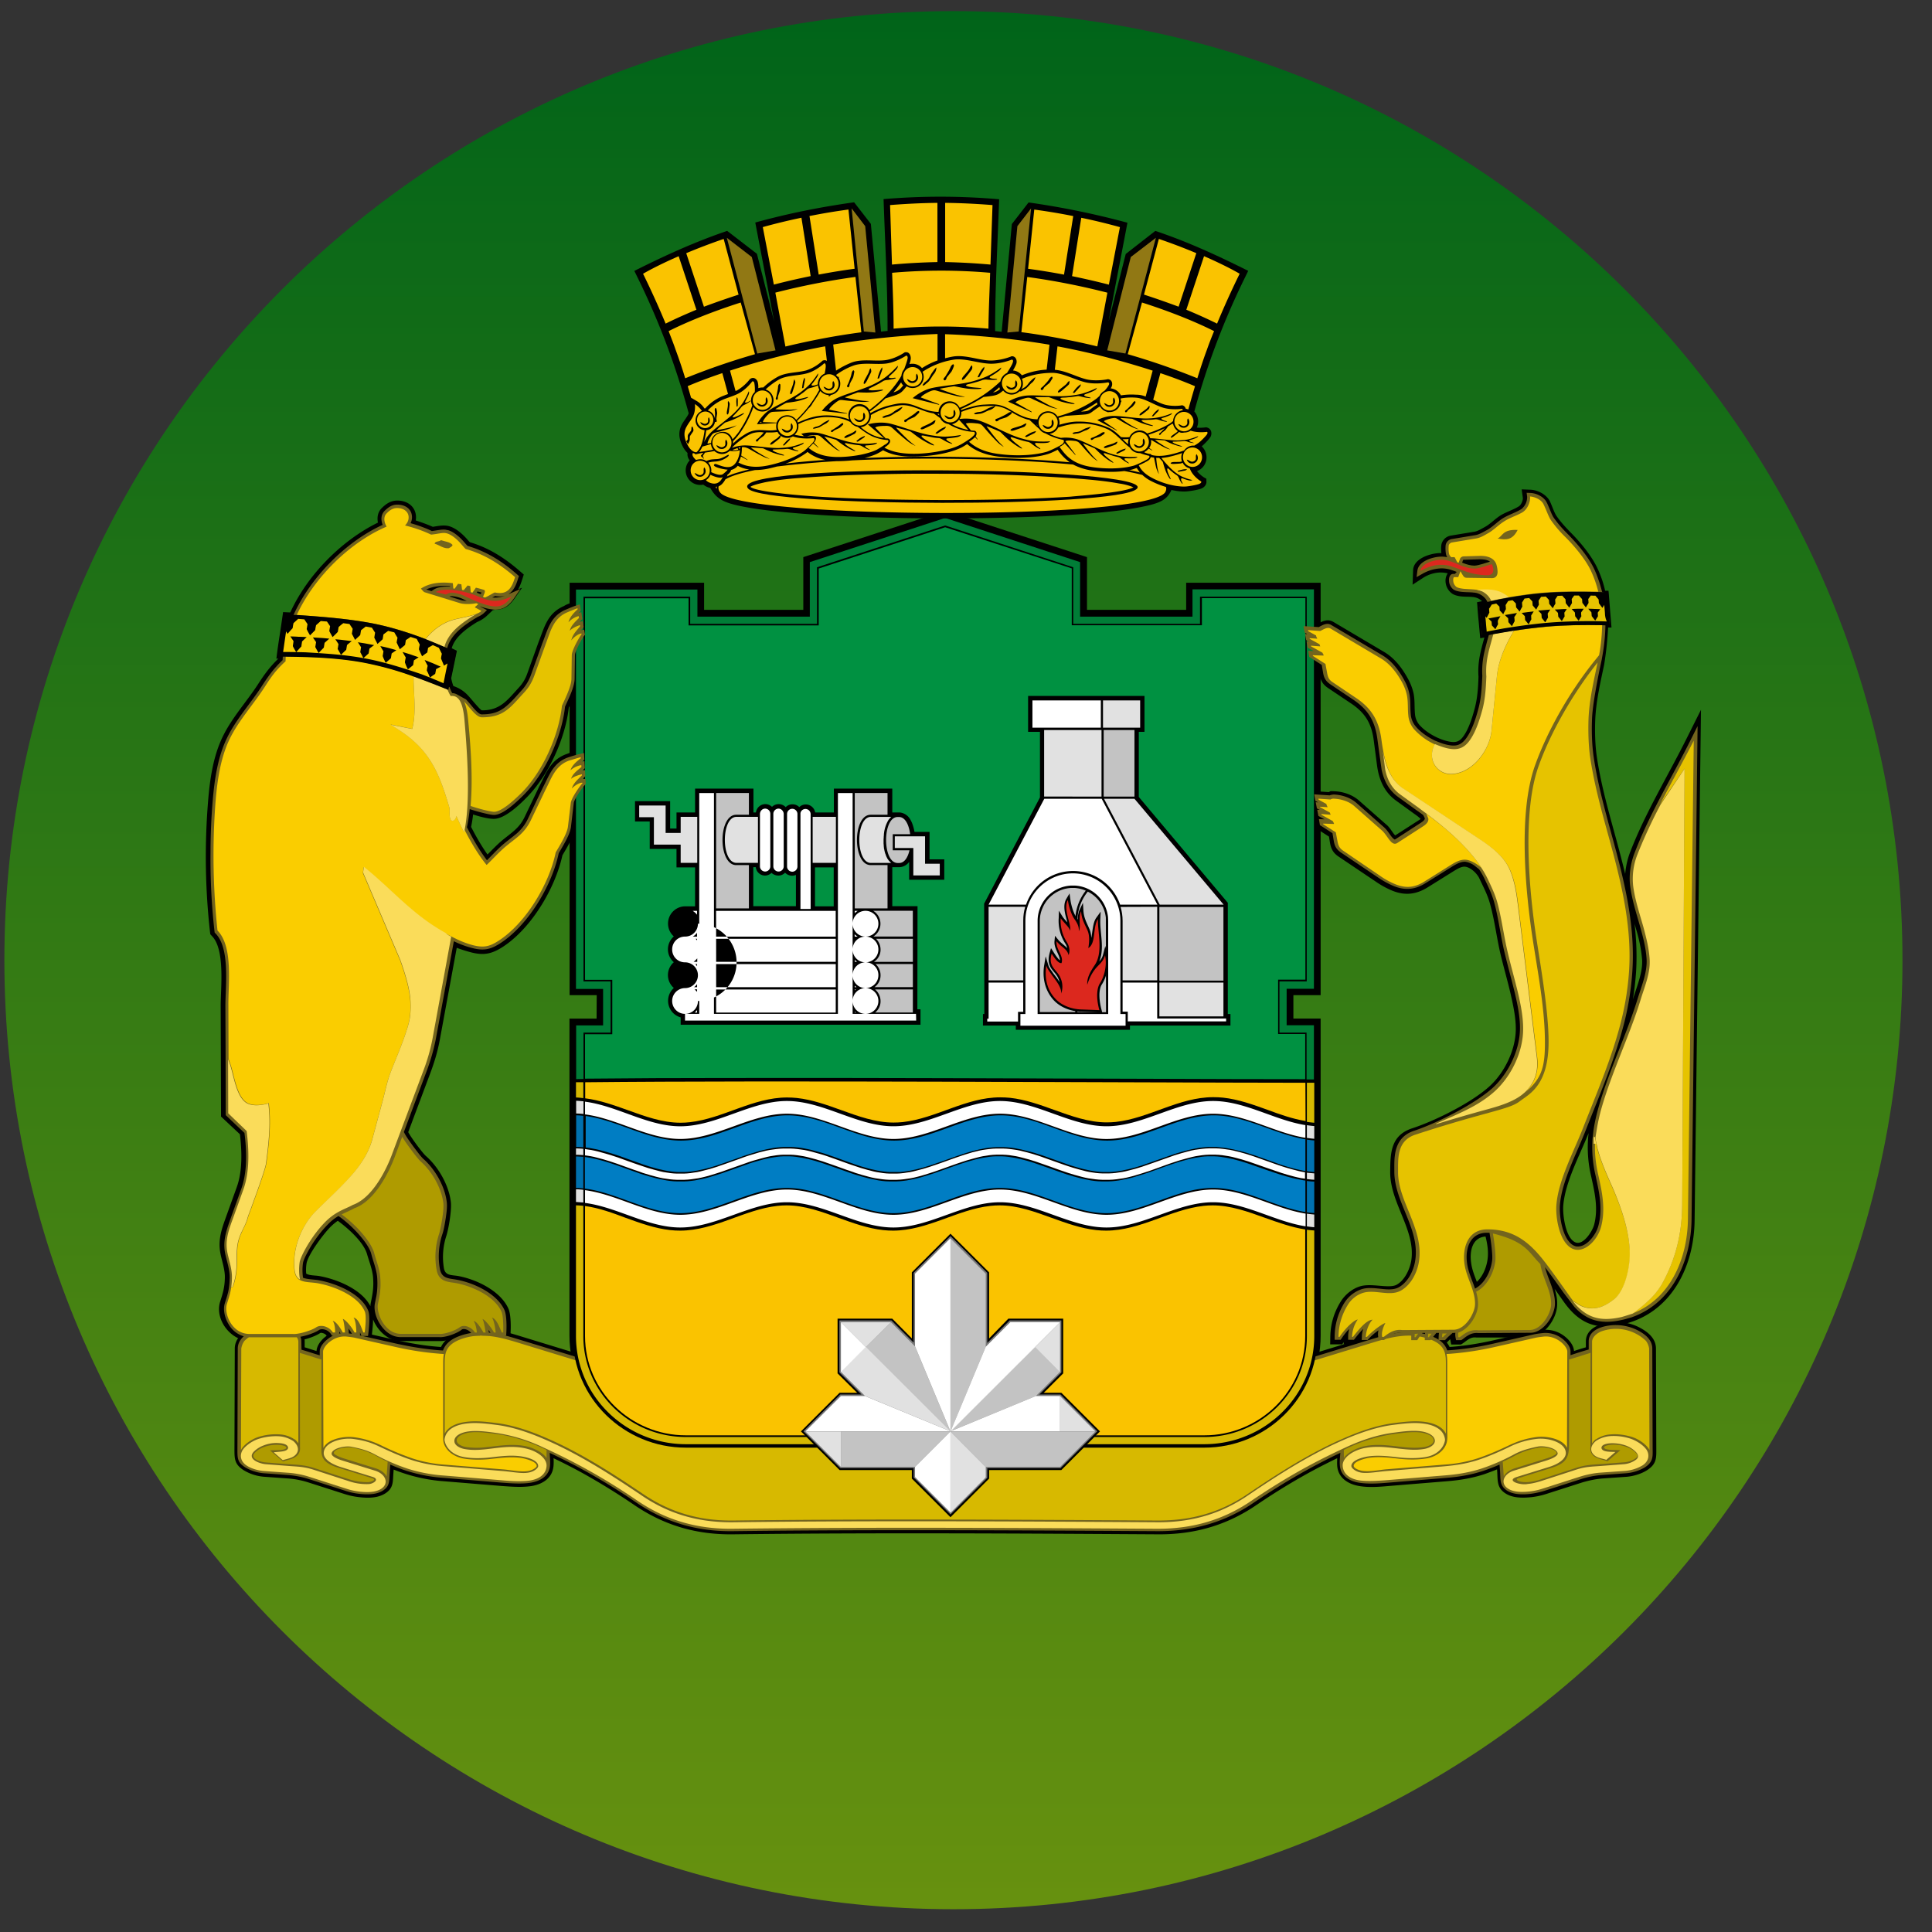 <svg xmlns="http://www.w3.org/2000/svg" width="57" height="57" fill="none" viewBox="0 0 57 57"><rect x="0" y="0" width="57" height="57" fill="#333333" stroke="none"/><g clip-path="url(#a)"><path fill="url(#b)" d="M56.129 28.328c0-15.464-12.536-28-28-28s-28 12.536-28 28 12.536 28 28 28 28-12.536 28-28"/><path fill="#000" d="m11.614 43.357-.01.139c-.014.236-.004.41-.226.557-.223.148-.514.148-.77.119a2.2 2.2 0 0 1-.444-.094l-1.061-.34a2.6 2.6 0 0 0-.612-.119l-.696-.05a1.36 1.36 0 0 1-.612-.197c-.247-.163-.266-.306-.266-.587l.01-3.015c.01-.262.197-.43.404-.558.276-.168.612-.237.933-.202.316.035.725.188.725.568v.172c.119.035.232.074.35.109.01-.178.154-.346.292-.444a.9.9 0 0 1 .636-.178c.094.01.183.02.277.04l1.15.261c.434.099.873.173 1.317.202.104-.217.3-.34.523-.42.592-.216 1.164-.098 1.747.08l6.163 1.885c1.071.326 2.196.464 3.311.513 2.147.094 4.298.104 6.445-.01 1.056-.054 2.117-.192 3.134-.503l6.163-1.885c.582-.178 1.154-.296 1.747-.08.222.085.42.208.523.42.444-.03.883-.103 1.317-.202l1.15-.261c.089-.02.183-.03.276-.04a.9.9 0 0 1 .637.178c.133.098.281.266.291.444q.172-.058.35-.109v-.172c0-.36.37-.519.677-.563.315-.044.656.01.937.168.227.123.444.306.454.587l.01 2.921c0 .306.025.489-.267.681-.167.109-.41.183-.611.198l-.696.049c-.207.015-.415.06-.612.118l-1.061.34a2.3 2.3 0 0 1-.444.095c-.257.024-.548.03-.77-.119-.242-.163-.217-.37-.232-.626l-.005-.075q-.184.073-.37.139c-.37.123-.745.182-1.13.212l-1.683.138c-.286.025-.582.05-.863.005-.336-.05-.647-.237-.671-.607-.005-.074 0-.143 0-.217-.173.084-.34.168-.514.257-.641.335-1.258.71-1.855 1.115-.893.612-1.85.883-2.931.873-4.175-.025-8.345-.05-12.52 0-1.08.015-2.037-.261-2.93-.873a20 20 0 0 0-1.54-.948 16 16 0 0 0-.83-.424q.009.105 0 .217c-.024.37-.33.558-.67.607-.286.04-.582.015-.864-.005l-1.683-.138a4.9 4.9 0 0 1-1.5-.346"/><path fill="#000" d="M17.605 29.361h-.8V17.192h3.968v.8H23.7v-1.555l4.185-1.367 4.185 1.367v1.555h2.926v-.8h3.967v12.169h-.804v.69h.804v9.357c0 1.885-1.56 3.385-3.434 3.385H20.235c-1.87 0-3.434-1.505-3.434-3.385v-9.356h.8z"/><path fill="#000" d="M9.966 36.017a1.6 1.6 0 0 0-.222.187c-.197.198-.656.81-.7 1.071a1.2 1.2 0 0 0-.01.301c.098.06.261.05.38.07.523.093 1.258.389 1.515.892a.5.5 0 0 1 .014-.118c.055-.267.084-.44.065-.716-.015-.232-.114-.478-.178-.7-.089-.316-.469-.696-.864-.987m36.902-2.586c-.262.656-.686 1.436-.746 2.127-.024.271.065.972.356 1.095.232.099.498-.32.552-.513.129-.484.02-.952-.084-1.426a3.7 3.7 0 0 1-.078-1.283m1.356-6.178c.055.468.075.942.045 1.426q-.029.408-.094.81l.015-.05c.108-.35.281-.76.257-1.13a4.3 4.3 0 0 0-.178-.898zm-4.653 10.565c.173-.158.276-.41.311-.627.04-.242.005-.474-.054-.71-.395.03-.474.434-.425.774.025.203.1.38.168.563m-1.273 1.766-.064.08h-.34v-.065l-.045.064h-.355v-.207h-.173c-.178-.025-.271.084-.405.173l-.054.034h-.286l-.03-.157c-.034.034-.069.064-.089.088l-.064.07h-.345v-.08l-.064.08h-.34v-.065l-.045.064h-.355l.004-.217c.005-.375.104-.715.301-1.036.129-.212.35-.395.593-.464.34-.094.843.08 1.066-.044.236-.133.384-.45.429-.71.138-.894-.627-1.698-.622-2.616.005-.553.01-1.08.651-1.288.706-.232 1.772-.77 2.29-1.249.444-.41.765-1.08.765-1.687 0-.33-.074-.681-.148-1.007-.089-.39-.202-.775-.296-1.165-.119-.498-.178-1.021-.316-1.514-.074-.272-.202-.509-.32-.76-.07-.143-.257-.321-.42-.336-.109-.01-.247.079-.336.133l-.76.474c-.34.212-.666.252-1.04.104a2.6 2.6 0 0 1-.49-.267l-1.1-.74c-.173-.114-.232-.247-.261-.44l-.025-.152-.37-.237-.05-.267-.069-.384-.04-.227-.044-.237.568.04c.064-.035.04-.03.158-.026.261.01.533.1.73.272l.795.7c.123.094.187.242.276.331l.706-.454c.01-.005.03-.02.044-.03-.04-.049-.138-.118-.173-.142l-.552-.4c-.356-.257-.509-.632-.563-1.051l-.094-.716c-.064-.508-.251-.819-.67-1.1l-.677-.454c-.172-.114-.232-.247-.261-.44l-.025-.152-.37-.237-.05-.267-.069-.384-.039-.227-.044-.237.567.04c.143-.075.281-.144.45-.045l1.5.888c.3.178.522.469.69.775.08.143.138.29.173.449.04.207.02.395.04.602a.57.57 0 0 0 .118.306c.212.251.602.459.923.513.153.024.256 0 .355-.119.182-.222.296-.597.37-.878.079-.3.099-.612.108-.923-.03-.439.065-.755.173-1.154h-.005l-.118.02-.01-.12c-.015-.142-.025-.285-.04-.424a12 12 0 0 1-.034-.424l-.01-.094.094-.02.054-.01c-.158-.157-.33-.123-.548-.137-.113-.005-.266-.03-.355-.104a.47.47 0 0 1-.173-.336.4.4 0 0 1 .064-.246 1 1 0 0 0-.236-.025 1 1 0 0 0-.474.148l-.326.212.015-.424c.01-.336.474-.494.77-.508h.064a1 1 0 0 1 0-.247.34.34 0 0 1 .267-.267l.715-.118c.094-.015.217-.094.301-.138.163-.089.301-.242.469-.346.172-.103.375-.162.538-.266.064-.04.123-.178.113-.252l-.034-.246.251.01c.217.004.474.137.578.335.064.128.128.34.202.444.123.178.262.326.41.479.29.29.621.69.794 1.06.104.223.178.44.227.662h.099l.01.099c.01.143.024.29.034.434.01.143.025.291.035.434l.01.119h-.1a10 10 0 0 1-.118 1.105c-.113.528-.236 1.066-.261 1.604-.015.355-.005.74.044 1.09.104.706.286 1.397.474 2.083.128.463.252.922.365 1.386.02-.222.07-.449.148-.646.454-1.175 1.115-2.245 1.673-3.366l.415-.829-.188 15.066c-.015 1.377-.7 2.748-2.137 3.07-.76.172-1.263-.026-1.717-.662l-.276-.39c.05.153.084.311.074.489-.015.404-.395.942-.834.947H43.56c-.177-.025-.271.084-.404.173l-.055.034h-.286l-.03-.158c-.03.03-.059.055-.088.09l-.064.068h-.346zM14.546 17.995l-.193.183a1 1 0 0 1-.276.173c-.262.163-.578.38-.71.666q-.024.05-.04.108l.153.074-.168.81q.022.12.064.232a1 1 0 0 1 .43.276c.078.079.35.42.409.44.538.004.75-.297 1.08-.657.124-.133.203-.262.262-.43l.336-.937c.172-.43.251-.83.73-1.046.07-.035.06-.05.345-.138l.237-.074.04.246.089.538.049.306-.06.07c-.058.078-.236.404-.246.498l-.01.715c-.015.257-.172.587-.286.83-.099.873-.562 1.944-1.214 2.62-.227.236-.666.656-.987.66-.138.006-.375-.049-.622-.128a4 4 0 0 1-.059.366c.143.28.311.572.484.814.128-.129.251-.257.39-.38.133-.114.271-.212.4-.326.133-.118.226-.237.305-.4l.43-.898c.212-.41.335-.8.829-.967.074-.024.064-.04.355-.099l.242-.049.015.247.034.543.02.306-.064.069c-.07.074-.277.375-.296.468l-.084.716c-.04.257-.232.567-.366.794-.217.992-.942 2.201-1.81 2.734-.292.178-.519.217-.85.138a4 4 0 0 1-.458-.143l-.503 2.734c-.06.32-.153.632-.267.938l-.661 1.766c.098.183.424.617.518.701.375.326.686.874.74 1.367.025.232-.06.76-.133.992a2 2 0 0 0-.07.967c.045.222.248.183.44.222.533.104 1.229.44 1.46.957.075.168.075.519.065.706l-.005.207h-1.16l-.064-.098a.17.17 0 0 0-.089-.08c-.015-.004-.05-.02-.054-.02-.158.13-.528.258-.735.243h-1.13c-.366 0-.681-.291-.82-.637 0 .148-.02.301-.03.405l-.024.182H9.705l-.064-.098a.17.17 0 0 0-.084-.074c-.025-.01-.084-.03-.109-.015-.178.123-.602.252-.804.232H7.37c-.568 0-1.042-.637-.874-1.16.084-.261.133-.424.138-.71.005-.227-.083-.474-.128-.696-.089-.44.05-.775.193-1.175l.286-.794c.172-.474.153-1.056.094-1.56l-.558-.523-.01-3.271c0-.528.133-1.658-.257-2.053l-.049-.054-.01-.074a20 20 0 0 1-.074-3.612c.05-.716.133-1.5.454-2.152.277-.567.71-1.031 1.051-1.56.188-.29.346-.503.587-.735h-.059l.015-.123q.038-.289.084-.577c.03-.193.099-.672.099-.672l.098.005.114.005c.518-1.135 1.544-2.141 2.586-2.65-.03-.157-.005-.32.123-.439.128-.123.262-.212.449-.212.232 0 .454.109.528.34.025.08.03.168.015.247.172.055.375.129.503.188.163-.025.336-.064.494-.015.207.064.394.237.537.4.02.024.04.05.065.069.567.168 1.04.474 1.485.863l.104.09-.04.128c-.034.103-.069.212-.128.31l.118-.049-.217.311c-.148.217-.316.345-.582.335-.03.015-.045.015-.06.01"/><path fill="#73641e" d="M8.895 39.82c.183.054.36.113.538.167v-.113c0-.148.139-.296.252-.38a.78.78 0 0 1 .567-.158c.09.01.178.02.267.04l1.15.26c.464.104.927.178 1.401.208.08-.227.277-.35.494-.43.572-.206 1.125-.088 1.682.085l6.164 1.88c1.08.33 2.21.469 3.335.518 2.147.094 4.313.104 6.455-.01 1.066-.054 2.137-.197 3.158-.508l6.164-1.885c.562-.173 1.115-.291 1.682-.084.222.079.415.202.494.43a8.4 8.4 0 0 0 1.401-.208l1.15-.262c.089-.02.178-.03.266-.04a.8.8 0 0 1 .568.159c.113.084.252.232.252.38v.113c.177-.059.36-.118.537-.167v-.242c0-.306.34-.43.593-.464.296-.045.611.01.878.153.197.108.395.261.405.508l.01 2.916c0 .272.034.43-.223.602a1.3 1.3 0 0 1-.567.178l-.696.05a2.7 2.7 0 0 0-.631.123l-1.061.34a2.5 2.5 0 0 1-.425.094c-.227.025-.508.03-.706-.104-.207-.143-.177-.33-.192-.552l-.015-.208c-.158.07-.325.134-.488.188-.36.119-.73.178-1.11.207l-1.683.139c-.277.024-.573.044-.844.004-.291-.04-.568-.197-.587-.518-.01-.123.005-.246.014-.365-.222.104-.444.217-.66.33-.642.336-1.264.716-1.866 1.12-.873.603-1.816.864-2.872.86-4.175-.025-8.35-.05-12.52 0-1.06.014-1.998-.257-2.876-.86a19 19 0 0 0-1.55-.952c-.32-.177-.65-.34-.982-.498.005.123.02.242.01.365-.02.321-.296.474-.587.518-.271.04-.567.015-.844-.005l-1.682-.138a4.7 4.7 0 0 1-1.11-.207 5 5 0 0 1-.49-.187l-.019.276c-.015.202.005.355-.187.483-.198.134-.474.129-.706.104a2 2 0 0 1-.425-.094l-1.06-.34a2.8 2.8 0 0 0-.632-.123l-.696-.05a1.3 1.3 0 0 1-.562-.178c-.218-.143-.223-.261-.223-.503l.01-3.015c.01-.227.183-.37.36-.479.257-.152.573-.222.874-.187.262.03.642.148.642.474z"/><path fill="#d7b900" d="M13.12 42.297V40.24c0-.3.014-.557.478-.73.553-.202 1.086-.079 1.624.084l6.163 1.885c1.224.375 2.531.503 3.81.538-.163.005 1.514-.05 2.674-.045h.04c1.16-.01 2.837.05 2.674.045 1.278-.03 2.586-.163 3.81-.538l6.163-1.885c.538-.163 1.07-.286 1.624-.084.464.168.478.43.478.73v2.058c-.118-.242-.424-.33-.686-.355-.28-.03-.577.01-.858.044-.499.064-1.017.247-1.476.45-.987.429-1.914 1.02-2.803 1.623-.819.562-1.687.804-2.68.8-4.174-.026-8.349-.05-12.528 0-.992.01-1.86-.238-2.68-.8-.893-.602-1.81-1.194-2.802-1.624-.46-.202-.973-.385-1.476-.449-.281-.034-.577-.074-.859-.044-.266.025-.572.113-.69.355m35.544.484-.01-2.996a.5.5 0 0 0-.094-.227 1.28 1.28 0 0 0-1.337-.271c-.173.084-.252.197-.252.301v2.995a.6.6 0 0 1 .104-.118h.01a.87.87 0 0 1 .454-.148c.187-.015.39.015.567.064.188.05.405.183.523.34.01.015.025.035.035.06m-41.555 0 .01-2.996a.5.5 0 0 1 .094-.227 1.28 1.28 0 0 1 1.337-.271c.173.084.252.197.252.301v2.995a.6.6 0 0 0-.104-.118h-.01a.87.87 0 0 0-.454-.148 1.7 1.7 0 0 0-.567.064c-.188.05-.405.183-.523.34-.01.015-.025.035-.035.06"/><path fill="#facd00" d="M46.24 39.879c0-.168-.33-.494-.71-.444-.089.01-.178.02-.256.04l-1.15.26a9 9 0 0 1-1.446.213c.02.094.02.192.02.291v1.944c0 .212.03.35-.084.528-.114.173-.321.282-.523.316-.237.04-.484.04-.72.02-.341-.035-.682-.089-1.022-.03-.089.02-.425.099-.41.237.015.084.208.138.272.143.207.03.503-.034.715-.05l1.688-.137a4 4 0 0 0 .962-.178c.316-.104.622-.237.923-.38.291-.138.518-.212.844-.257.261-.034.76.045.888.321zm-36.708 0c0-.168.33-.494.71-.444.09.01.178.02.257.04l1.15.26a9 9 0 0 0 1.446.213c-.02.094-.02.192-.02.291v2.063c0 .172-.015.261.084.414.113.173.32.282.523.316.237.04.484.04.72.02.341-.035.681-.089 1.022-.03.089.02.424.099.41.237-.005.02-.05.06-.07.07a.5.5 0 0 1-.202.073c-.207.03-.503-.034-.715-.05l-1.688-.137a4 4 0 0 1-.962-.178 8 8 0 0 1-.923-.38 2.6 2.6 0 0 0-.844-.257c-.261-.034-.76.045-.888.321z"/><path fill="#fadc5a" d="M8.5 42.715c-.004-.104-.162-.134-.27-.139a1 1 0 0 0-.455.07.8.8 0 0 0-.286.182c-.212.222.173.355.346.37l.65.05c.297.024.475.02.766.113l1.046.34a1.6 1.6 0 0 0 .577.084c.124 0 .35-.138.119-.212l-.938-.29c-.345-.11-.518-.267-.503-.43.02-.296.518-.444.868-.4.4.054.592.138.83.252.286.133.601.276.927.38.33.103.637.153.977.177l1.688.139c.256.02.533.078.725.049.193-.025.306-.138.311-.188.01-.103-.109-.222-.45-.286-.35-.064-.695-.005-1.035.03-.232.02-.474.024-.71-.02-.346-.06-.544-.291-.568-.508.03-.306.33-.45.69-.484.282-.03.607.015.844.045.44.054.933.212 1.46.444.983.429 1.906 1.021 2.794 1.618.715.494 1.57.82 2.709.81 4.135-.05 8.389-.025 12.524 0 1.14.01 1.994-.316 2.71-.81.888-.602 1.825-1.199 2.792-1.618.528-.232 1.027-.39 1.46-.444.238-.03.563-.075.845-.045.365.035.661.178.69.484-.024.217-.222.449-.567.508-.232.04-.474.04-.71.02-.341-.035-.686-.09-1.037-.03-.34.07-.459.183-.449.286.005.05.119.163.311.188.193.024.469-.03.726-.05l1.687-.138c.336-.03.647-.074.977-.177.326-.104.647-.247.928-.38a2.4 2.4 0 0 1 .829-.252c.35-.044.849.104.868.4.01.163-.162.325-.503.43l-.937.29c-.346.109.098.257.32.208.129-.01.257-.045.375-.08l1.046-.34c.287-.094.47-.089.765-.113l.652-.05a.7.7 0 0 0 .325-.113c.134-.084.094-.173.02-.252a.8.8 0 0 0-.286-.183 1.2 1.2 0 0 0-.454-.069c-.109.005-.271.035-.271.138.02.129.27.11.41.119l-.267.232c-.094-.035-.193-.044-.282-.089-.192-.099-.232-.296-.024-.469a.9.9 0 0 1 .429-.143 1.6 1.6 0 0 1 .553.064c.172.05.385.173.498.321.104.138.099.346-.104.479a1.2 1.2 0 0 1-.518.163l-.695.049c-.227.015-.44.06-.657.128l-1.06.34a2 2 0 0 1-.405.09c-.227.024-.474.024-.642-.09-.232-.157-.123-.433.188-.527l.967-.301c.153-.05.33-.129.316-.212-.03-.154-.405-.232-.593-.193-.404.084-.552.153-.735.252a6 6 0 0 1-.918.395c-.365.118-.71.172-1.085.202l-1.683.138c-.32.025-.602.04-.824.01-.281-.04-.489-.183-.503-.43-.015-.221.266-.444.636-.523.41-.083.79-.005 1.17.03.197.02.394.03.597-.005.148-.025.31-.108.316-.237 0-.148-.188-.256-.425-.286-.271-.035-.612.02-.77.04-.488.059-.962.217-1.44.439-.953.439-1.762.888-2.75 1.554-.858.592-1.776.849-2.817.844-4.175-.025-8.35-.05-12.524 0-1.046.01-1.959-.252-2.818-.839a18 18 0 0 0-2.748-1.554 4.9 4.9 0 0 0-1.441-.44c-.158-.02-.494-.074-.77-.039-.242.03-.43.138-.424.286 0 .128.163.212.316.237.202.035.4.025.597.005.38-.04.76-.118 1.17-.03.374.08.65.301.636.523-.015.247-.222.39-.504.43-.217.03-.503.02-.824-.01l-1.682-.138a4.6 4.6 0 0 1-1.086-.203 6 6 0 0 1-.918-.394c-.183-.099-.33-.173-.735-.252-.183-.04-.563.04-.592.192-.015.084.158.163.316.213l.967.3c.306.094.42.37.187.529-.168.113-.414.113-.641.089a2 2 0 0 1-.405-.09l-1.06-.34a2.7 2.7 0 0 0-.657-.128l-.696-.05c-.163-.01-.38-.069-.518-.162-.202-.134-.207-.336-.104-.479.114-.148.326-.276.499-.32.167-.05.37-.075.552-.065.158.01.291.054.43.143.197.168.167.355-.005.46-.094.053-.203.068-.306.103l-.267-.232c.148-.025.405-.005.425-.133"/><path fill="#af9b00" d="M16.125 42.776v.242c-.129-.193-.425-.31-.612-.35-.41-.084-.78-.01-1.184.03a2.3 2.3 0 0 1-.583-.006c-.094-.014-.271-.079-.271-.192 0-.153.266-.222.385-.237.246-.03.508.01.755.04.498.064.972.222 1.426.434zm-4.688.35-.03.435c-.059-.119-.192-.198-.31-.237l-.968-.301c-.05-.015-.291-.104-.281-.158.03-.148.42-.178.533-.158.281.054.473.114.72.247.109.064.222.118.336.172m28.211-.35v.242c.128-.193.424-.31.612-.35.41-.084.78-.01 1.184.03.198.019.39.024.583-.006.093-.014.271-.079.271-.192 0-.158-.266-.222-.385-.237-.247-.03-.508.01-.755.04a4.8 4.8 0 0 0-1.51.473m4.688.35.03.435c.059-.119.192-.198.31-.237l.968-.301c.05-.015.29-.104.281-.158-.015-.089-.212-.138-.281-.148a.7.7 0 0 0-.252-.005 2.3 2.3 0 0 0-.72.247q-.164.087-.336.167m2.59-3.212c-.202.06-.448.143-.636.197v2.532c0 .405-.123.543-.553.676l-.937.291c-.133.04.02.138.3.114.124-.01.248-.04.366-.08l1.046-.34c.272-.089.494-.094.775-.113l.651-.05a.7.7 0 0 0 .306-.108c.094-.06.08-.109.01-.178a.7.7 0 0 0-.271-.168 1.1 1.1 0 0 0-.434-.064c-.05.005-.218.02-.227.084.02.079.3.07.365.074l.118.005-.38.326c-.113-.04-.256-.064-.365-.129a.28.28 0 0 1-.138-.276zm-38.08 0c.202.06.45.143.637.197v2.695c0 .316.241.42.552.513l.938.291c.178.054-.054.118-.114.118-.192 0-.37-.024-.557-.083l-1.041-.336c-.272-.089-.494-.094-.775-.113l-.651-.05c-.134-.01-.484-.108-.316-.286a.7.7 0 0 1 .271-.168c.138-.054.286-.069.434-.064.05.005.217.02.227.084-.02.079-.3.07-.365.074l-.118.005.38.326c.182-.064.444-.084.498-.316a.3.3 0 0 0 .005-.094z"/><path fill="#000" d="M17.704 29.268h-.8V17.292h3.775v.8h3.119v-1.58l4.086-1.332 4.09 1.337v1.58h3.12v-.8h3.774v11.976h-.804v.883h.804v9.263c0 1.83-1.515 3.291-3.335 3.291H20.235c-1.82 0-3.336-1.46-3.336-3.291V30.15h.8z"/><path fill="#007d37" d="M16.998 30.253v1.584l.217-.005v-1.367h.8v-1.51h-.8v-11.35h3.148v.8h3.741v-1.668l3.78-1.234 3.78 1.234v1.668h3.74v-.8h3.149v11.35h-.805v1.51h.8v1.382h.217v-1.599h-.805v-1.076h.805V17.388h-3.583v.805h-3.316v-1.609l-3.982-1.303-3.992 1.303v1.609h-3.316v-.8h-3.583v11.784h.8v1.076z"/><path fill="#009141" d="M17.26 30.507v1.317c1.381-.015 2.768-.02 4.15-.02 2.141-.005 4.283 0 6.425.005 2.166.005 4.332.015 6.499.02q2.087.009 4.174.01v-1.332h-.8v-1.604h.805V17.647H35.46v.8h-3.84v-1.678l-3.735-1.214-3.73 1.218v1.678h-3.84v-.8H17.26v11.257h.804v1.604h-.804z"/><path fill="#d6b800" d="M17.21 32.399v-.47h-.217v.45h.005q.11.006.212.02m21.347 3.883v3.134c0 1.658-1.376 2.98-3.024 2.98H20.235c-1.648 0-3.025-1.318-3.025-2.98v-3.84a2 2 0 0 0-.217-.014v3.854c0 1.776 1.476 3.192 3.242 3.192h15.298c1.766 0 3.242-1.416 3.242-3.192v-3.114h-.005c-.07-.005-.138-.01-.213-.02m.218-4.337h-.218v1.154c.075.01.144.02.218.025z"/><path fill="#fac300" d="M17.26 35.582v3.834c0 1.633 1.357 2.931 2.975 2.931h15.298c1.618 0 2.975-1.298 2.975-2.931v-3.143c-.41-.065-.804-.208-1.194-.346-.493-.178-1.007-.365-1.54-.365q-.132 0-.266.015c-.982.108-1.86.73-2.872.73-.099 0-.193-.005-.291-.015-.454-.049-.888-.207-1.313-.36-.493-.178-1.006-.37-1.54-.37q-.131 0-.27.015c-.983.108-1.861.73-2.873.73q-.145 0-.29-.015c-.455-.049-.89-.207-1.314-.36-.493-.178-1.006-.37-1.54-.37q-.132 0-.266.015c-.982.108-1.86.73-2.872.73q-.145 0-.29-.015c-.455-.049-.889-.207-1.313-.36-.38-.143-.79-.296-1.204-.35m21.253-3.637c-5.413-.005-15.776-.074-21.248-.015v.474c.439.054.858.207 1.273.355.493.178 1.006.365 1.54.365.088 0 .182-.005.27-.015.983-.108 1.861-.73 2.873-.73q.145 0 .29.015c.455.05.89.207 1.313.36.494.178 1.007.365 1.54.365q.132 0 .271-.014c.982-.109 1.86-.73 2.872-.73.1 0 .193.004.292.014.454.05.888.207 1.312.36.494.178 1.012.365 1.54.365q.132 0 .271-.014c.982-.109 1.86-.73 2.872-.73.099 0 .193.004.291.014.454.05.889.207 1.313.36.36.134.735.267 1.12.33z"/><path fill="#0070af" d="M38.775 34.86v.928q-.104-.006-.212-.02h-.006v-.927l.03.005.104.01zm0-1.214v.933l-.06-.005-.093-.01-.065-.01v-.932c.075.01.144.02.218.024m-21.565.484v.933a2 2 0 0 0-.217-.015v-.928h.05l.093.005zm0-1.209v.928l-.05-.005-.103-.005h-.059v-.933q.107 0 .212.015"/><path fill="#e1e1e1" d="M17.21 34.08v-.187l-.054-.005-.104-.005h-.059v.187h.05l.098.005zm0 1.397v-.375a2 2 0 0 0-.217-.015v.375zm21.347.33v.375c.075.01.144.02.218.025v-.375q-.105-.009-.218-.025m0-1.209v.188l.04.005.104.01.074.005v-.188l-.064-.005-.1-.01zm0-1.401c.075.01.144.02.218.025v.375c-.074-.005-.143-.015-.218-.025zm-21.559-.72c.074 0 .143.01.217.014v.375a2 2 0 0 0-.217-.014z"/><path fill="#007dc3" d="M38.513 34.83v.928c-.927-.148-1.776-.71-2.729-.71-1.095 0-2.057.745-3.143.745-1.08 0-2.048-.745-3.143-.745-1.096 0-2.058.745-3.144.745-1.08 0-2.048-.745-3.143-.745-1.096 0-2.058.745-3.143.745-.968 0-1.851-.602-2.808-.725h-.005v-.933l.069.01.094.015.093.02.094.02.094.024.094.025.192.059.192.064.509.182c.089.03.177.065.271.094l.198.06.202.054.104.024.103.02.104.02.103.015.104.01.104.004h.207l.104-.005.103-.01.104-.014.103-.02.104-.02.104-.024.098-.025.198-.06.197-.063.726-.257q.117-.043.236-.079l.193-.054.094-.025.093-.02.094-.02.094-.014.094-.015.093-.01.094-.005h.188l.093.005.094.01.094.015.094.015.093.02.094.02.094.024.094.025.192.059q.347.12.7.246c.09.03.179.065.272.094l.198.06.202.054.104.024.103.02.104.02.104.015.103.01.104.004h.207l.104-.005.103-.01.104-.014.104-.02.103-.02.104-.024.098-.025.198-.06.197-.063c.242-.084.484-.173.726-.257l.242-.079.192-.054.094-.025.093-.02.094-.02.094-.014.094-.015.093-.01.094-.005h.188l.093.005.094.01.094.015.094.015.093.02.094.02.094.024.094.025.192.059.41.143.316.113.246.084.198.06.202.054.104.024.103.02.104.02.104.015.103.01.104.004h.207l.104-.005.103-.01.104-.014.104-.02.103-.02.104-.024.099-.025.197-.06c.084-.024.163-.053.247-.078.227-.08.449-.163.676-.242l.242-.079.192-.054.094-.025.093-.02.094-.02.094-.014.094-.015.093-.01.094-.005h.188l.094.005.093.01.094.015.094.015.094.02.093.02.094.024.094.025.192.059c.217.074.435.153.652.227.024.01.049.015.074.024.079.03.163.055.246.084l.198.06.202.054.104.024.103.02.104.02zm0-1.213v.933l-.079-.015-.093-.02-.094-.02-.094-.024-.192-.055q-.166-.05-.321-.108l-.543-.193a4 4 0 0 0-.242-.079c-.084-.03-.168-.05-.256-.074l-.1-.024-.103-.025-.103-.02-.104-.02-.104-.014-.103-.01-.104-.01h-.207l-.104.005-.103.01-.104.014-.104.02-.103.02-.104.025-.202.054-.198.06-.562.197-.168.059-.242.084-.192.059-.193.05-.093.019-.094.02-.094.015-.094.014-.093.01-.094.005h-.188l-.093-.005-.094-.01-.094-.014-.094-.015-.093-.02-.094-.02-.094-.024-.192-.055q-.166-.05-.321-.108l-.543-.193a4 4 0 0 0-.242-.079c-.084-.03-.168-.05-.256-.074l-.1-.024-.103-.025-.103-.02-.104-.02-.104-.014-.103-.01-.104-.005h-.207l-.104.005-.103.01-.104.014-.104.02-.103.02-.104.025-.099.024-.098.03q-.127.037-.247.079c-.237.079-.469.168-.706.247l-.217.074-.192.059-.193.05-.094.019-.093.02-.094.014-.094.015-.094.01h-.296l-.093-.005-.094-.01-.094-.014-.094-.015-.093-.02-.094-.02-.094-.024-.192-.055c-.09-.03-.173-.054-.262-.089-.217-.074-.434-.157-.651-.231a4 4 0 0 0-.326-.104l-.217-.06-.104-.024-.103-.02-.104-.02-.104-.014-.103-.01-.104-.005h-.207l-.104.005-.103.01-.104.014-.104.02-.103.02-.104.025-.099.024-.098.03-.198.06c-.088.029-.182.058-.271.093l-.459.163-.242.084-.192.059-.193.05-.093.019-.094.02-.094.015-.094.014-.093.01-.094.005h-.188l-.093-.005-.094-.01-.094-.014-.094-.015-.093-.02-.094-.02-.094-.024-.192-.055c-.09-.03-.173-.054-.262-.089q-.303-.105-.607-.217l-.227-.074-.148-.044-.217-.06-.104-.024-.103-.02-.104-.02-.109-.014v-.928c.958.128 1.826.725 2.813.725 1.096 0 2.058-.745 3.143-.745 1.086 0 2.048.745 3.144.745 1.095 0 2.058-.745 3.143-.745 1.086 0 2.048.745 3.144.745 1.095 0 2.057-.745 3.143-.745.933 0 1.801.563 2.719.71z"/><path fill="#fff" d="M17.26 35.115v.375c.952.123 1.85.725 2.812.725 1.076 0 2.068-.745 3.144-.745 1.075 0 2.067.745 3.143.745s2.068-.745 3.143-.745c1.076 0 2.068.745 3.144.745s2.068-.745 3.143-.745c.938 0 1.811.567 2.73.71v-.375c-.924-.148-1.792-.71-2.73-.71-1.075 0-2.067.745-3.143.745s-2.068-.745-3.143-.745c-1.076 0-2.068.745-3.144.745s-2.068-.745-3.143-.745c-1.076 0-2.068.745-3.144.745-.962 0-1.86-.602-2.812-.726m0-1.214v.187l.074.01.093.015.1.02.093.024.094.025.093.025.193.059.192.064.509.183q.132.043.266.093l.197.06.198.054.099.024.098.02.104.015.103.015.104.01.104.005h.207l.104-.005.103-.01.104-.015.104-.015.098-.02.099-.024.099-.025.197-.06.197-.063.726-.257q.117-.043.241-.079l.193-.054.094-.025.094-.024.093-.02.094-.015.099-.015.098-.01.1-.005h.196l.1.005.098.01.098.015.094.015.094.02.094.024.094.025.093.025.193.059c.232.079.469.163.7.247q.134.043.267.093l.197.06.198.054.098.024.1.02.103.015.103.015.104.01.104.005h.207l.104-.005.103-.01.104-.015.103-.015.1-.02.098-.024.098-.025.198-.06.197-.063c.242-.084.484-.173.726-.257l.241-.079.193-.054.094-.025.093-.024.094-.02.099-.015.094-.015.098-.01.099-.005h.197l.1.005.098.01.098.015.094.015.094.02.094.024.093.025.094.025.193.059.41.143.315.113.247.084.197.06.198.054.098.024.099.02.104.015.103.015.104.01.104.005h.207l.103-.005.104-.01.104-.015.103-.015.099-.02.099-.024.098-.025.198-.06c.084-.024.163-.053.246-.078.227-.079.45-.163.676-.242l.242-.079.193-.054.094-.025.093-.024.094-.02.094-.015.099-.015.098-.01.099-.005h.197l.099.005.099.01.098.015.094.015.099.02.094.024.093.025.094.025.192.059c.218.074.435.153.652.227.025.01.05.015.074.024.079.03.163.055.242.084l.197.06.197.054.1.024.098.02.104.015h.014v-.187l-.089-.015-.093-.02-.094-.025-.094-.024-.192-.055q-.163-.05-.326-.108l-.543-.193q-.119-.043-.237-.079c-.084-.03-.167-.049-.251-.074l-.099-.024-.099-.025-.098-.02-.104-.014-.104-.015-.103-.01-.104-.005h-.207l-.104.005-.103.01-.104.014-.104.015-.098.02-.1.025-.196.054-.198.06-.557.197-.168.059-.242.084-.193.059-.192.05-.094.024-.098.02-.1.015-.098.014-.098.01-.1.005h-.197l-.098-.005-.099-.01-.099-.014-.093-.015-.094-.02-.094-.025-.094-.024-.192-.055a8 8 0 0 1-.326-.108l-.543-.193q-.117-.043-.236-.079c-.084-.03-.168-.049-.252-.074l-.099-.024-.098-.025-.1-.02-.098-.015-.104-.014-.103-.01-.104-.005h-.207l-.104.005-.103.01-.104.014-.099.015-.098.02-.099.025-.099.024-.098.03c-.084.025-.163.05-.247.079-.237.079-.469.168-.7.247l-.218.074-.192.059-.193.05-.094.024-.093.02-.099.014-.099.015-.098.01-.1.005h-.196l-.1-.005-.098-.01-.099-.015-.093-.014-.094-.02-.094-.025-.094-.024-.192-.055-.267-.089c-.217-.074-.434-.157-.65-.231a4 4 0 0 0-.327-.104l-.217-.06-.098-.024-.1-.02-.103-.015-.103-.014-.104-.01-.104-.005h-.207l-.103.005-.104.01-.104.014-.103.015-.1.02-.098.025-.099.024-.098.03-.198.06q-.132.042-.266.093l-.459.163-.242.084-.192.059-.193.05-.093.024-.094.02-.099.014-.098.015-.1.01-.098.005h-.197l-.099-.005-.099-.01-.098-.015-.094-.014-.094-.02-.094-.025-.093-.024-.193-.055-.266-.089q-.304-.105-.607-.217l-.227-.074-.148-.044-.217-.06-.1-.024-.098-.02-.104-.015zm0-1.397c.952.123 1.845.726 2.812.726 1.076 0 2.068-.746 3.144-.746 1.075 0 2.067.745 3.143.745s2.068-.745 3.143-.745c1.076 0 2.068.745 3.144.745s2.068-.745 3.143-.745c.938 0 1.806.563 2.724.711v.375c-.918-.148-1.791-.71-2.724-.71-1.075 0-2.067.745-3.143.745s-2.068-.746-3.143-.746c-1.076 0-2.068.745-3.144.745s-2.068-.745-3.143-.745c-1.076 0-2.068.745-3.144.745-.962 0-1.86-.602-2.812-.725z"/><path fill="#000" d="M30.682 23.527v-1.935h-.35v-1.06h3.434v1.06h-.168v1.92l2.626 3.123v3.282h.078v.34h-2.965v.124H29.97v-.124H29v-.34h.04v-.997l-.005-2.26z"/><path fill="#e1e1e1" d="M36.095 28.989h-1.89v.997h1.89zm-2.625-5.423h-.898l1.643 3.123H36.1zm.168-2.902h-1.096v.804h1.096zm.503 6.09v2.17H33.12v-1.756q0-.216-.06-.41zm-3.952 2.17h-1.022v-2.17h1.08q-.058.193-.058.409v1.762m2.309-5.422v-1.964h-1.693V23.5z"/><path fill="#c3c3c3" d="M31.787 29.859v-2.685c0-.33.114-.631.306-.868a.97.97 0 0 1 .533.77l.005 2.788zm-1.11 0v-2.675a.95.95 0 0 1 .079-.39.97.97 0 0 1 .849-.597h.103q.178.014.326.08c-.202.256-.311.572-.311.897v2.685zm3.528-.928h1.89V26.76h-1.89zm-1.643-7.392h.908v1.964h-.908z"/><path fill="#fff" d="M30.46 20.664h2.018v.804H30.46zm.35 2.902h1.693l1.643 3.123h-1.1a1.47 1.47 0 0 0-1.387-.992c-.642 0-1.19.415-1.387.992h-1.105zm2.31 5.423h1.021v1.06h2.033v.085h-2.901v-.287h-.153zm-2.507.927h2.082v-2.748l-.005-.109a1.04 1.04 0 0 0-.982-.932H31.6a1.044 1.044 0 0 0-.987 1.05zm-.513 0h.152v-2.748c0-.77.632-1.401 1.402-1.401s1.401.631 1.401 1.4v2.75h.153v.345h-3.103v-.346zm-.933-.927h1.021v.863h-.153v.287h-.908v-.084h.04z"/><path fill="#000" d="M31.264 28.98a1 1 0 0 0-.04-.114c-.034-.094-.133-.192-.192-.271-.108-.148-.113-.306-.064-.479l.04-.143.079.123c.024.04.118.183.182.237 0-.158-.178-.35-.158-.567l.015-.158.099.123c.079.094.182.158.261.242a.4.4 0 0 0-.064-.148 1.23 1.23 0 0 1-.187-.74l.005-.217.113.182c.03.045.084.104.138.163-.054-.207-.153-.489-.03-.696l.094-.158.025.183c.02.153.089.4.178.523.014.025.03.044.044.07a.65.65 0 0 1 .044-.282l.104-.217.015.237c.015.212.089.335.173.528.039.084.054.177.059.271.04-.197.044-.454.148-.597l.128-.178-.01.217c-.02.395.133.859-.03 1.249a.43.43 0 0 0 .11-.197l.068-.257.055.261c.059.282 0 .632-.158.874-.119.187-.065.548-.01.745l.02.084-.627-.025c-.281-.01-.582-.113-.785-.32-.271-.282-.36-.667-.3-1.047l.044-.266.079.261c.03.094.088.153.138.232.059.08.138.173.197.272"/><path fill="#dc281e" d="m32.434 29.802-.543-.02c-.281-.01-.563-.119-.74-.301-.262-.267-.34-.632-.282-.992.035.104.08.153.148.252.1.148.306.37.292.572a.62.62 0 0 0-.025-.469c-.04-.103-.138-.197-.202-.286-.07-.094-.114-.212-.055-.424.06.093.188.296.291.281.074-.217-.167-.39-.148-.646.153.187.316.222.356.41.034-.085.05-.223-.055-.39a1.17 1.17 0 0 1-.177-.701c.069.113.276.286.276.375.054-.168-.217-.647-.064-.908.02.168.099.424.188.552.069.1.148.213.133.366.074-.124-.025-.4.069-.588.015.222.084.336.182.548.065.138.07.32.03.538.237-.138.123-.622.286-.854-.02.34.163.967-.093 1.352-.139.208-.237.38-.223.583.075-.242.168-.39.272-.509.099-.108.207-.192.252-.36.059.267-.005.602-.148.824-.075.114-.134.365-.02.795"/><path fill="#000" d="M24.045 26.74h.552v-1.15h-.552zm-1.747-1.155h-.074v1.15h1.258v-.923a.3.3 0 0 1-.113.025.3.3 0 0 1-.207-.09.27.27 0 0 1-.203.085.3.3 0 0 1-.197-.08.28.28 0 0 1-.198.08.276.276 0 0 1-.266-.247m4.767 4.194h.093v.454h-7.076v-.217a.508.508 0 0 1-.202-.868.502.502 0 0 1 0-.76.502.502 0 0 1 0-.76.508.508 0 0 1 .32-.888h.307v-1.15h-.548v-.543h-.79v-.81h-.434v-.601h1.036v.809h.188v-.474h.548v-.705h1.722v.705h.074a.28.28 0 0 1 .276-.247c.074 0 .143.03.198.08a.284.284 0 0 1 .404.01.27.27 0 0 1 .203-.084c.074 0 .148.03.197.083a.27.27 0 0 1 .192-.079c.139 0 .257.104.277.237h.552v-.705h1.723v.705h.231l.03.005a.41.41 0 0 1 .286.232l.005.005.025.054.01.025c.03.079.054.168.069.252h.444v.809h.434v.602h-1.036v-.528a.37.37 0 0 1-.296.158h-.202v1.15h.745z"/><path fill="#e1e1e1" d="M26.942 25.019h-.543v-.345h.893v.809h.434v.345h-.78v-.809zm-.647.44h-.602c-.454 0-.454-1.358 0-1.358h.602c-.01.01-.025.02-.035.035l-.005.005-.014.015-.005.004a.4.4 0 0 0-.04.06 1 1 0 0 0-.113.345v.01l-.005.025v.03l-.005.049c0 .034-.005.069-.005.103v.109l.005.044v.025l.005.044v.02l.005.015.01.05a1 1 0 0 0 .024.093l.01.02v.004l.005.015.015.04c.01.024.025.05.035.074l.005.005.004.005c.015.02.025.04.04.054l.005.005.015.015.005.005.005.005.01.01.004.004zM22.362 24.1h-.636c-.454 0-.454 1.357 0 1.357h.636zm2.3 0h-.686v1.357h.686zm-5.024.474h.444V24.1h.489v1.357h-.489v-.538h-.79v-.809h-.434v-.345h.78v.809"/><path fill="#c3c3c3" d="M26.522 24.104c.188 0 .296.237.33.508h-.513v.474h.494c-.05.212-.148.375-.306.375h-.044c-.454 0-.454-1.357 0-1.357zm-.74 4.274h1.15v-.681h-1.086a.45.45 0 0 1 .133.315.42.42 0 0 1-.197.366m.02.745h1.13v-.681h-1.1a.44.44 0 0 1 .147.33.42.42 0 0 1-.177.35m.02.75h1.11v-.681h-1.116a.45.45 0 0 1 .163.34.42.42 0 0 1-.158.34m-.055-2.24h1.165v-.76h-1.17a.446.446 0 0 1 .005.76m-.548-4.235h.967v.642h-.498c-.538 0-.538 1.485 0 1.485h.498v1.278h-.967zm-4.09 0h.967v.642h-.375c-.538 0-.538 1.485 0 1.485h.375v1.278h-.968z"/><path fill="#fff" d="M27.03 30.11h-6.82v-.198h.42v-6.514h.434v6.514h3.657v-6.514h.434v6.514h1.87zm-3.656-6.248c.084 0 .153.07.153.153v1.55c0 .084-.07.153-.153.153a.154.154 0 0 1-.153-.153v-1.55c0-.084.069-.153.153-.153m-.405-.005a.154.154 0 0 0-.153.153v1.55c0 .084.07.153.153.153.084 0 .153-.07.153-.153v-1.55c-.005-.084-.074-.153-.153-.153m-.395 0c.084 0 .153.07.153.153v1.55c0 .084-.069.153-.153.153a.154.154 0 0 1-.153-.153v-1.55c.005-.084.07-.153.153-.153m1.19.01c.083 0 .152.07.152.153v2.798h-.3v-2.803c-.006-.079.064-.148.148-.148m1.771 4.525a.377.377 0 0 1-.38-.38c0-.212.168-.38.38-.38s.38-.167.38-.38a.38.38 0 1 0-.38.38.38.38 0 0 1 0 .76.38.38 0 0 0 0 .76.38.38 0 1 1 0 .76.38.38 0 0 1 0-.76.38.38 0 0 0 .38-.38.374.374 0 0 0-.38-.38m-5.324 1.52a.38.38 0 0 1 0-.76.38.38 0 0 0 0-.76.377.377 0 0 1-.38-.38c0-.212.167-.38.38-.38.212 0 .38-.167.38-.38a.377.377 0 1 1 0 2.28.377.377 0 0 1-.38.38m.355-2.215h-.045q.023.02.045.049zm4.653.68h.07a.3.3 0 0 1-.07-.059zm-4.09 0h3.528v-.68h-3.529zm-.667 0h.109v-.103a.7.7 0 0 1-.109.104m.104.065h-.054q.03.029.054.064zm4.653.014.02-.014h-.02zm0 .667h.05q-.029-.023-.05-.045zm-4.09 0h3.528v-.681h-3.529zm-.652 0h.089v-.09a.4.4 0 0 1-.089.09m.089.064h-.074l.074.074zm4.653.03q.014-.015.035-.03h-.035zm0 .656h.03l-.03-.03zm-4.09 0h3.528v-.681h-3.529zm-.632 0h.069v-.074q-.031.036-.07.074m.069-3h-.128q.075.045.128.113zm4.653.069a.4.4 0 0 1 .089-.07h-.089zm0 .69h.084q-.045-.03-.089-.069zm-4.09 0h3.528v-.76h-3.529zm-.687 0h.124v-.113a.5.5 0 0 1-.123.113"/><path fill="#000" d="m23.63 42.231 1.14-1.14h.518l-.577-.572v-1.614h1.614l.577.582v-1.949l1.14-1.14 1.14 1.14v1.95l.567-.583h1.619v1.614l-.573.572h.518l1.14 1.14-1.14 1.14h-2.131v.252l-1.14 1.14-1.14-1.14v-.252H24.77z"/><path fill="#73641e" d="m13.258 17.599.35.108q.067.021.163.02c-.035-.015-.07-.03-.094-.045a.9.9 0 0 0-.345-.093c-.03-.005-.05.005-.074.01m.02-.292v-.014c-.232-.02-.484-.005-.701.098l.153.05.074-.05c.118-.079.325-.088.473-.084m.907.223.02-.05-.118-.03-.02.035q.039.015.07.03.02.008.048.014m.726.044a.6.6 0 0 1-.301.01c-.02.01-.05.03-.07.034a.04.04 0 0 1-.019.01c.02 0 .04.005.06.005a.9.9 0 0 0 .33-.06m.04-.02c.034-.015.063-.024.093-.04l.31-.133-.191.277c-.149.212-.306.335-.573.33a1.5 1.5 0 0 1-.415-.093l-.004.005.197.103-.099.094a.6.6 0 0 1-.172.104l-.074.044c-.292.178-.617.405-.77.72a1 1 0 0 0-.055.148l-.03.109.174.173-.144.71-.024.134.089.034.014.04c.02.044.04.093.065.138.049 0 .093.015.133.034l.276.153q.076.082.143.163c.06.07.222.277.316.277.232 0 .44-.035.632-.168.197-.134.375-.35.538-.528a1.35 1.35 0 0 0 .286-.47L16 18.98c.158-.395.232-.784.666-.982.104-.044.227-.098.331-.133l.109-.034.03.187-.035.034-.03.03.08-.02.029.203-.035.034-.05.05.095-.025.03.173-.026.034c-.014.02-.034.04-.049.06l.089-.01.025.143-.025.034c-.074.094-.267.454-.271.568l-.01.715c-.01.242-.178.573-.282.805-.098.903-.597 1.998-1.248 2.635-.187.182-.572.557-.844.562-.084 0-.207-.03-.291-.05a5 5 0 0 1-.43-.122 5 5 0 0 1-.083.537l.02.035c.158.31.355.656.572.938.158-.158.306-.321.479-.47.133-.113.271-.212.404-.325a1.3 1.3 0 0 0 .33-.44l.43-.897c.198-.38.311-.755.765-.908.109-.035.232-.074.346-.099l.108-.025.01.193-.04.03q-.017.015-.034.029l.079-.01.01.207-.035.03a1 1 0 0 1-.054.044l.094-.02.01.178-.03.03c-.02.02-.035.04-.054.054h.088l.01.148-.03.03c-.083.089-.315.424-.325.533l-.084.71c-.034.242-.237.553-.36.77-.202.963-.918 2.157-1.762 2.68-.266.163-.459.197-.765.123a2.7 2.7 0 0 1-.567-.207l-.533 2.892a6 6 0 0 1-.261.917l-.681 1.821.044.08c.06.103.133.202.202.3q.097.133.202.267c.03.04.084.103.119.138.355.306.651.829.7 1.293.015.138-.01.31-.029.449-.025.153-.054.35-.104.493-.108.326-.133.691-.069 1.027.06.296.287.266.528.316.494.098 1.16.409 1.377.893.064.148.064.488.054.656l-.005.094h-.197l-.02-.045.005.045h-.212l-.025-.055c-.014-.03-.044-.069-.074-.118.005.025.005.044.01.064l.01.109h-.217l-.03-.05-.02-.034v.084h-.207l-.03-.045a.4.4 0 0 0-.128-.118c-.049-.025-.133-.05-.182-.01-.133.109-.479.232-.656.217h-1.135a.6.6 0 0 1-.311-.084c-.286-.158-.518-.592-.454-.913l.044-.217c.03-.178.035-.34.025-.523-.015-.247-.119-.488-.178-.725-.044-.163-.187-.36-.296-.489a3.6 3.6 0 0 0-.627-.592l-.044-.03q-.176.104-.316.252c-.044.044-.084.089-.128.138-.158.183-.306.39-.424.602-.05.09-.163.291-.178.395-.02.138-.02.286 0 .424v.01c.123.05.345.05.464.074.503.09 1.253.39 1.46.898.06.149.025.499.005.662l-.01.084h-.192l-.025-.06q-.01-.02-.02-.054v.109h-.212l-.024-.055c-.015-.034-.06-.098-.104-.162.005.044.005.083.01.118l.005.099h-.217l-.025-.055c-.01-.014-.025-.044-.044-.074v.04l-.01.089h-.202l-.03-.045a.34.34 0 0 0-.133-.118c-.064-.03-.163-.05-.227-.005-.153.104-.548.227-.74.212H7.394a.75.75 0 0 1-.646-.38c-.109-.173-.178-.43-.114-.627.05-.163.104-.31.124-.483l.005-.04v-.005c.01-.069.01-.143.015-.212.004-.242-.084-.488-.134-.72-.084-.41.055-.736.188-1.116l.286-.794c.183-.508.163-1.125.094-1.653L6.66 32.9l-.005-2.058-.005-1.165c0-.577.143-1.697-.29-2.136l-.026-.025-.005-.034a19 19 0 0 1-.118-2.325c0-.424.015-.843.044-1.268.05-.7.129-1.47.44-2.112.271-.562.705-1.026 1.04-1.55.193-.295.346-.508.603-.75 0-.034.005-.073.005-.108v-.025h-.089l.015-.108.044-.306.045-.306.04-.281.221-.114.06-.128c.503-1.08 1.52-2.117 2.61-2.616-.054-.143-.054-.305.064-.419.104-.099.212-.178.365-.178.183 0 .36.074.42.257.03.099.02.202-.025.291.202.054.484.158.627.232.128-.015.29-.054.404-.04q.036.008.08.015c.182.055.36.223.483.366q.045.053.089.098c.562.163 1.03.46 1.47.849l.044.04-.02.059c-.049.163-.113.345-.256.449a.2.2 0 0 1-.084.05M43.945 36.37h-.069c-.513-.005-.656.479-.592.908.035.257.153.493.232.74l.02-.01c.271-.153.439-.493.483-.794.02-.114 0-.282-.01-.395a6 6 0 0 0-.059-.415zm-.967-19.497q-.08-.03-.168-.06a.9.9 0 0 0-.32-.043 1.2 1.2 0 0 0-.529.162l-.167.094.024-.192c.035-.272.425-.395.662-.41a.8.8 0 0 1 .217.015.3.3 0 0 1-.04-.114 1 1 0 0 1-.005-.246.22.22 0 0 1 .168-.173l.716-.119c.113-.02.236-.098.34-.152.168-.094.306-.247.474-.35.173-.104.375-.164.538-.267a.45.45 0 0 0 .167-.365l-.014-.114.113.005c.173.005.395.114.474.271.035.065.06.134.089.198.034.079.074.192.123.261.128.183.267.336.425.494.276.281.607.67.774 1.031.094.207.173.444.227.661l.148.074.074.894-.123-.005v.014a5.6 5.6 0 0 1-.089.908l-.02.114s-.266 1.194-.286 1.742c-.015.365-.005.75.045 1.11.103.71.286 1.407.473 2.097.385 1.397.77 2.793.671 4.254a8.6 8.6 0 0 1-.227 1.466c-.276 1.1-.725 2.141-1.14 3.197-.128.33-.28.656-.414.982-.158.385-.32.82-.355 1.234-.03.33.079 1.066.424 1.214q.045.021.089.02c.252.014.479-.272.572-.474q.029-.066.05-.138c.133-.504.024-.987-.084-1.48a3.7 3.7 0 0 1-.09-1.091l.026-.222c.034-.247.093-.494.162-.736.311-1.08.815-2.097 1.145-3.173.114-.37.287-.774.262-1.174-.02-.316-.099-.622-.183-.923-.113-.405-.246-.8-.3-1.219-.045-.325.014-.69.133-.991.458-1.19 1.095-2.206 1.667-3.356l.188-.375-.178 14.562c-.015 1.174-.533 2.403-1.692 2.852l-.08.03-.123.034q-.072.024-.153.04c-.567.128-1.011.054-1.41-.385l-.331-.434q-.259-.372-.534-.736c.09.366.306.701.292 1.1-.015.346-.346.835-.72.835l-1.53.01h-.005a.47.47 0 0 0-.292.059c-.074.04-.128.089-.192.133l-.025.015h-.153l-.015-.079a.4.4 0 0 1-.005-.138c-.014 0-.03.005-.044.005h-.04l-.093.084a1 1 0 0 0-.099.098l-.03.03h-.192l.005-.099c0-.04.005-.074.01-.113h-.079l-.173.212h-.168v-.099c0-.04.005-.074.01-.113h-.079l-.054.069a1 1 0 0 0-.069.098l-.03.045h-.177v-.099q-.001-.05.005-.108v-.005h-.301a.47.47 0 0 0-.291.059c-.074.04-.129.089-.193.133l-.024.015h-.154l-.014-.079a.5.5 0 0 1 .005-.207l-.109.084c-.064.054-.128.108-.182.172l-.03.03h-.173l.005-.099q.001-.105.04-.232a4 4 0 0 0-.247.291l-.03.035h-.168v-.099a.9.9 0 0 1 .03-.222 2 2 0 0 0-.222.277l-.03.044h-.177v-.099c.005-.355.098-.676.281-.982a.97.97 0 0 1 .523-.414c.168-.05.34-.03.508-.015.183.02.415.054.583-.04.271-.152.439-.493.483-.794.143-.937-.626-1.722-.617-2.635 0-.163-.005-.326.02-.489.05-.34.217-.582.553-.695.676-.222 1.816-.8 2.334-1.273.469-.435.804-1.13.8-1.772 0-.34-.075-.7-.154-1.031-.093-.39-.202-.775-.296-1.165-.123-.503-.177-1.021-.316-1.52-.064-.227-.162-.43-.261-.636a2.3 2.3 0 0 0-.178-.321l-.113-.089a.6.6 0 0 0-.291-.133c-.143-.01-.291.079-.41.153l-.76.474c-.306.192-.597.227-.937.093a2.6 2.6 0 0 1-.47-.256l-1.1-.74c-.143-.1-.187-.203-.212-.366l-.034-.202-.37-.237-.03-.178.163.006-.178-.1-.035-.182.075.005-.084-.044-.035-.183.074.005-.084-.044-.034-.193.454.03a.4.4 0 0 1 .128-.025c.232.01.479.089.656.242l.8.706c.059.049.113.113.158.177.04.055.093.143.148.183.02.02.03.024.054.01l.755-.489c.035-.024.118-.079.108-.128 0-.01-.004-.015-.01-.025l-.034-.069q-.096-.073-.192-.138l-.553-.4c-.271-.197-.414-.474-.484-.8 0 0-.088-.63-.123-.892-.07-.543-.271-.879-.72-1.18l-.677-.454c-.143-.098-.187-.202-.212-.365l-.034-.202-.37-.237-.03-.178.163.005-.178-.099-.034-.182.074.005-.084-.044-.035-.183.074.005-.084-.045-.034-.192.449.03c.113-.06.242-.139.365-.065l1.5.889c.286.167.494.444.652.73.074.133.128.267.158.42.039.202.02.39.039.592a.63.63 0 0 0 .148.365c.148.177.365.32.572.42l.05.019c.118.05.242.094.37.113.197.035.335-.005.464-.162.197-.242.316-.622.395-.923.083-.316.098-.632.113-.957a2.5 2.5 0 0 1 .05-.657c.039-.182.088-.355.138-.533l.014-.059c-.034.005-.207.04-.207.04l-.074-.84.232-.133c-.02-.034-.04-.079-.07-.108a.5.5 0 0 0-.28-.163l-.03-.005h-.015c-.103-.015-.212-.01-.32-.02-.09-.005-.223-.024-.297-.079a.34.34 0 0 1-.123-.251c-.005-.084.02-.203.123-.203h.05z"/><path fill="#e6c300" d="M17.151 18.69c-.089.01-.217.104-.296.203.04-.188.173-.301.261-.42l-.004-.03c-.1.03-.242.095-.301.168.03-.157.172-.276.271-.38l-.01-.054a.6.6 0 0 0-.3.183c.039-.168.177-.296.27-.385l-.004-.03c-.09.03-.297.119-.321.129-.405.182-.484.587-.617.927l-.336.933c-.083.227-.182.37-.305.503-.208.222-.36.415-.553.543-.173.119-.38.183-.686.183-.128 0-.252-.148-.39-.311-.044-.055-.094-.109-.138-.158.074.168.104.38.118.533.074.765.148 1.712.074 2.551.301.104.617.173.696.173.227-.005.597-.355.78-.533.656-.642 1.13-1.737 1.219-2.596.093-.207.271-.562.28-.78l.01-.71c0-.143.213-.523.292-.622zM48.975 23.737l.725-1.061-.07 12.854c-.004.854-.192 1.629-.611 2.374a2.2 2.2 0 0 1-.41.488 4 4 0 0 1-.444.36c1.09-.419 1.614-1.578 1.634-2.763l.172-14.137c-.286.562-.651 1.213-.996 1.885M47.583 35.066c-.158-.36-.345-.76-.454-1.164a.1.1 0 0 1-.01-.045l-.015-.069c-.014-.064-.03-.123-.04-.187-.024.335 0 .67.09 1.066.108.483.222.991.084 1.524-.114.425-.514.795-.84.652-.394-.173-.513-.943-.478-1.313.064-.725.508-1.55.78-2.24.41-1.051.863-2.092 1.135-3.188a8.4 8.4 0 0 0 .227-1.446c.094-1.455-.286-2.832-.671-4.224-.193-.7-.375-1.401-.48-2.112-.048-.35-.058-.775-.044-1.13.025-.548.154-1.105.267-1.643-.597.74-1.332 1.91-1.742 3.06-.493 1.376-.276 3.72-.054 5.141.148.948.35 2.152.35 2.99 0 1.298-.582 1.545-.849 1.752-.325.252-.972.296-3.084.987-.557.183-.503.73-.508 1.09-.01.874.765 1.684.617 2.646-.05.335-.237.696-.533.863-.326.183-.755-.039-1.11.065a.82.82 0 0 0-.464.37 1.8 1.8 0 0 0-.267.932h.03c.182-.271.434-.503.538-.513a.94.94 0 0 0-.168.513h.025c.202-.256.404-.498.582-.508-.089.079-.193.296-.202.508h.034c.153-.167.459-.394.543-.41-.089.173-.114.302-.094.41h.045c.084-.054.271-.241.547-.202l1.52-.01c.34-.005.617-.479.627-.74.015-.415-.257-.794-.311-1.204-.064-.469.094-1.026.69-1.017.766.005 1.23.375 1.688.972.232.302.46.627.755 1.042q.039.05.07.093l.133.084a.78.78 0 0 0 .755.07c.108-.045.217-.114.326-.198.306-.242.439-.82.463-1.194.03-.686-.232-1.45-.503-2.073"/><path fill="#facd00" d="M45.614 18.493q-.474.045-.947.118c-.005.01-.015.02-.02.034q-.023.036-.044.08c-.006.004-.006.01-.01.014-.213.385-.385.78-.43 1.224l-.158 1.599c-.054.567-.538 1.229-1.145 1.278a.56.56 0 0 1-.611-.494.66.66 0 0 1 .069-.36q.008-.017.015-.024a1.9 1.9 0 0 1-.617-.45.73.73 0 0 1-.168-.419c-.02-.187 0-.38-.04-.582a1.4 1.4 0 0 0-.148-.39c-.153-.276-.35-.533-.611-.69l-1.5-.89c-.09-.049-.203.03-.297.075l-.36-.025.005.03.232.128q-.001.015.005.03l.03.064-.227-.015.004.02.287.158c.01.02.014.044.024.064l-.276-.02.005.02.336.187c.01.03.054.084.024.084l-.31-.01.004.02.37.237.045.242c.024.138.049.222.172.3l.676.455c.405.271.681.607.76 1.248q.024.178.055.34c.074.396.192.726.434.968.06.06.123.113.197.158l2.152 1.426c.375.247.79.538.967.967.168.405.207.824.261 1.254l.529 4.253c.054.425-.084.75-.321.997l-.015.015a.3.3 0 0 1-.044.04c.488-.41.611-.711.607-1.506 0-.957-.203-2.023-.35-2.97-.228-1.47-.445-3.785.058-5.192.38-1.065 1.052-2.215 1.762-3.094l.128-.158c.055-.286.084-.587.09-.893-.558 0-1.106.005-1.654.055m1.328-1.644c-.163-.35-.504-.75-.755-1.001a3.5 3.5 0 0 1-.435-.509c-.069-.103-.143-.325-.217-.469-.069-.138-.271-.217-.395-.222.02.129-.059.36-.212.46-.148.093-.365.157-.538.266-.177.108-.31.256-.473.35-.114.064-.237.143-.37.163l-.716.119c-.025.004-.084.039-.089.088a.9.9 0 0 0 .005.222c.01.07.064.124.079.124.01 0 .079-.01.094.005l.074.143.04.015.044-.124a.12.12 0 0 1 .098-.064l.484-.015c.202-.005.424.05.489.257a.8.8 0 0 1 .034.212c0 .133-.07.192-.178.188l-.695-.01c-.084 0-.109-.005-.158-.084-.025-.04-.05-.089-.065-.109l-.064.173h-.118c-.02 0-.035.044-.03.104a.25.25 0 0 0 .09.182c.048.035.162.054.241.06.128.01.276.014.37.029l.943.217c.315-.054.69-.108 1.011-.133.543-.045 1.08-.04 1.624-.03a3.3 3.3 0 0 0-.213-.607M17.18 23.092c-.09 0-.227.084-.311.172.059-.182.197-.281.3-.39v-.03c-.098.02-.25.07-.32.134.044-.153.197-.257.306-.35l-.005-.055a.65.65 0 0 0-.32.153c.054-.162.202-.276.305-.355v-.03c-.093.02-.306.09-.33.094-.42.139-.538.533-.71.864l-.43.893c-.104.217-.222.35-.356.469-.118.103-.251.197-.404.325-.207.178-.39.385-.548.533-.222-.266-.459-.656-.651-1.036l-.015.074q-.008-.014-.015-.034l-.044-.09q-.088-.178-.168-.364c-.01.054-.035.123-.094.138-.02.005-.02.005-.04 0-.103-.035-.044-.301-.073-.38v-.005c-.301-1.026-.583-1.717-1.52-2.31l-.217-.138.641.129c.119-.47.05-.958.04-1.436v-.119a10 10 0 0 0-1.48-.41c-.756-.137-1.526-.162-2.29-.172q-.006.076-.005.143c-.301.276-.43.469-.617.76-.33.513-.775.997-1.036 1.54-.301.621-.385 1.396-.43 2.072a21 21 0 0 0 .074 3.573c.464.469.316 1.564.321 2.2l.005 1.58a.1.1 0 0 1 .01.034l.034.094c.119.33.183.943.474 1.155.163.118.434.089.617.044l.054-.015.005.055c.064.582 0 1.12-.074 1.702-.015.099-.064.247-.094.34q-.09.276-.187.543c-.06.163-.119.331-.178.494-.034.089-.074.187-.099.281-.01.03-.014.054-.03.084-.044.118-.108.227-.157.346a1.3 1.3 0 0 0-.114.439c-.014.157-.004.316-.01.473-.01.218-.039.42-.108.627l-.025.054-.04-.01c-.024.188-.073.326-.127.499-.09.286.148.883.67.883h1.279c.168.015.548-.104.68-.192.085-.06.213-.06.326-.005q.106.05.173.153h.064c.005-.064-.005-.257-.069-.34.099.01.237.226.296.34h.064c-.005-.099-.03-.33-.064-.4.074.015.267.237.346.4h.054c0-.109-.02-.375-.084-.44.158.03.232.306.291.44h.04c.024-.193.05-.499.005-.612-.183-.45-.869-.745-1.387-.839-.197-.035-.395-.02-.533-.099h-.005c-.079-.05-.138-.133-.153-.281-.074-.602.188-1.298.617-1.727.34-.34.696-.661 1.017-1.017.286-.316.542-.69.656-1.105l.306-1.135c.079-.291.133-.582.242-.863.148-.385.315-.76.444-1.155.044-.133.088-.272.113-.41.025-.153.03-.306.025-.459-.005-.395-.168-.898-.301-1.273l-1.1-2.58.024-.173.064.054c.696.567 1.293 1.248 2.058 1.727q.134.088.281.168h.005c.06.034.124.069.183.098.217.114.439.208.661.262.271.064.444.04.69-.114.83-.513 1.53-1.692 1.723-2.63.114-.197.326-.533.36-.75l.084-.705c.015-.143.262-.499.35-.592zm-3.44-6.894c-.044-.04-.079-.084-.113-.123-.109-.129-.272-.287-.434-.336-.124-.04-.228.01-.474.034a4 4 0 0 0-.77-.27c.094-.09.128-.213.094-.322-.035-.103-.143-.192-.33-.192-.144 0-.243.094-.302.153-.099.094-.089.247-.005.395-1.056.449-2.122 1.47-2.65 2.605.726.054 1.446.104 2.162.237.557.099 1.1.271 1.633.474q.016-.023.04-.045c.192-.232.448-.42.74-.513.167-.054.463-.094.676-.168.02-.01.04-.014.054-.02a.4.4 0 0 0 .143-.083l-.182-.099c-.035-.01.039-.05.088-.104-.02-.01-.04-.014-.059-.024-.133.03-.355.034-.474 0l-1.04-.321c-.05-.015-.08-.074-.12-.109.262-.177.603-.202.943-.162l.015.158q.024.002.04.004l.098-.143.099.015.02.163c.015.005.034.005.049.01l.114-.138c.024.005.054.01.079.02l.014.177.05.015.103-.148c.084.02.158.04.232.064.06.015.03.089-.024.207.02.005.039.015.059.02.133-.054.261-.153.3-.148.168.034.282.01.366-.054.109-.08.168-.227.222-.4-.45-.39-.908-.676-1.456-.83m28.345 7.816c.01.005.015.01.025.02q-.016-.014-.025-.02"/><path fill="#facd00" d="M43.724 25.622c-.123-.129-.355-.252-.474-.257-.162-.015-.31.069-.468.168l-.755.473c-.282.178-.538.208-.854.084a2.3 2.3 0 0 1-.45-.246l-1.095-.746c-.123-.083-.148-.167-.172-.3l-.045-.242-.37-.237-.005-.02.311.01c.03 0-.015-.054-.025-.084l-.335-.187-.005-.02.276.02c-.01-.02-.015-.045-.024-.065l-.287-.158-.005-.014.227.014-.03-.064q-.005-.015-.004-.03l-.232-.128-.005-.03.355.025a.17.17 0 0 1 .104-.024c.212.01.44.079.597.217l.8.706c.118.093.207.28.305.365.05.044.109.059.173.014l.755-.488c.123-.079.163-.153.153-.227a3 3 0 0 0-.06-.143q.013.006.026.02c.582.434 1.218.972 1.608 1.589q.009-.001.01.005"/><path fill="#fadc5a" d="M7.85 34.312c-.015.098-.065.246-.094.34q-.091.275-.188.543-.089.246-.178.493c-.034.09-.074.188-.098.282-.01.03-.015.054-.03.084-.044.118-.108.227-.158.345a1.3 1.3 0 0 0-.113.44c-.015.157-.005.315-.01.473-.01.217-.04.42-.109.627l-.01.039-.039-.01c.01-.069.02-.187.02-.271.005-.252-.084-.499-.134-.74-.078-.39.055-.706.183-1.061l.286-.795c.193-.533.168-1.18.099-1.732l-.543-.523-.005-1.604c.005.01.01.025.01.035l.035.093c.118.331.182.943.473 1.155.163.119.435.089.617.045l.054-.015.005.054c.065.587 0 1.125-.074 1.703M13.312 27.633l-.553 3.02a5.5 5.5 0 0 1-.256.903l-.938 2.502c-.143.39-.553 1.278-1.155 1.49-.123.07-.266.119-.424.207a1.7 1.7 0 0 0-.39.296c-.42.425-.73 1.022-.755 1.185-.02.133-.024.286-.005.424 0 .01.015.074.015.089h-.005c-.079-.05-.138-.133-.153-.281-.074-.602.188-1.298.617-1.727.34-.34.696-.662 1.016-1.017.287-.316.543-.69.657-1.105l.306-1.135c.079-.291.133-.583.242-.864.148-.385.315-.76.444-1.155.044-.133.088-.27.113-.41.025-.152.03-.305.025-.458-.005-.395-.168-.898-.301-1.273l-1.1-2.581.024-.173.064.055c.696.567 1.293 1.248 2.058 1.727q.134.087.281.168h.005c.045.049.104.083.168.113M13.692 24.562l-.015-.035-.044-.088q-.088-.18-.168-.366c-.01.055-.035.124-.094.139-.02.005-.02.005-.04 0-.103-.035-.044-.301-.073-.38v-.005c-.301-1.027-.583-1.717-1.52-2.31l-.217-.138.641.128c.119-.468.05-.957.04-1.435v-.119c.3.104.641.237.937.355l.06.025q.045.12.098.202c.237-.03.36.193.405.696.084.977.187 2.443-.01 3.331M14.062 18.11c-.01.004-.104.064-.114.069-.34.212-.636.439-.78.75a1 1 0 0 0-.058.162 19 19 0 0 0-.558-.232.3.3 0 0 1 .04-.044c.192-.232.448-.42.74-.513.167-.055.463-.094.676-.168.015-.015.034-.02.054-.025M45.022 32.193l-.015.015a.3.3 0 0 1-.044.04c-.257.232-.662.365-1.037.468-.523.143-1.036.291-1.554.45v-.015c.612-.277 1.234-.504 1.737-.963.498-.459.834-1.184.829-1.845 0-.32-.064-.676-.153-1.051s-.202-.77-.296-1.165c-.123-.513-.188-1.056-.32-1.525-.07-.241-.173-.449-.267-.651a3 3 0 0 0-.188-.336c0-.005-.005-.005-.005-.01-.395-.611-1.026-1.15-1.608-1.588-.01-.005-.015-.015-.025-.02-.074-.054-.143-.104-.212-.158l-.553-.4c-.257-.187-.385-.444-.444-.74l-.07-.543c.075.395.193.726.435.967.06.06.123.114.197.158l2.152 1.427c.375.246.79.537.967.967.168.404.207.824.262 1.253l.528 4.254c.059.444-.074.765-.316 1.011M44.667 18.602c-.005.01-.015.02-.02.034l-.044.08c-.005.004-.005.009-.01.014-.213.385-.385.78-.43 1.224l-.158 1.598c-.054.568-.538 1.23-1.144 1.279a.56.56 0 0 1-.612-.494.66.66 0 0 1 .084-.385c.128.054.306.119.434.138.232.04.404-.014.552-.192.203-.247.326-.632.415-.957.089-.331.104-.657.118-.982-.034-.474.094-.825.183-1.165l.025-.089c.177-.03.42-.074.607-.103M43.576 17.4c.286-.019.489-.014.671.055a1 1 0 0 1 .272.168q-.265.045-.523.103a.56.56 0 0 0-.42-.325M49.7 22.68l-.07 12.854c-.004.854-.192 1.629-.611 2.374a2.2 2.2 0 0 1-.41.489 4 4 0 0 1-.444.36c-.05.015-.29.093-.34.103-.583.129-.967.03-1.323-.355l-.103-.123.133.084a.78.78 0 0 0 .755.069c.108-.045.217-.114.326-.198.306-.242.439-.819.464-1.194.044-.686-.218-1.446-.484-2.072-.158-.36-.346-.76-.454-1.165a.1.1 0 0 1-.01-.044l-.015-.07c-.015-.064-.03-.123-.04-.187-.004-.02 0-.04 0-.064q.01-.066.025-.153c.035-.227.084-.464.158-.72.311-1.071.824-2.122 1.145-3.169.119-.394.296-.794.267-1.204-.02-.32-.1-.631-.183-.942-.113-.4-.247-.795-.301-1.204a1.95 1.95 0 0 1 .128-.948c.148-.375.321-.755.509-1.135l.078-.153.09-.172z"/><path fill="#fadc5a" d="M47.104 33.79c-.005-.02-.01-.035-.014-.055a1 1 0 0 1-.025-.133c.01.064.025.123.04.187"/><path fill="#af9b00" d="M42.574 39.45c.03-.034.07-.068.109-.108h-.128a1 1 0 0 0-.01.109zm.45-.133a.6.6 0 0 0 0 .134h.044c.084-.054.266-.242.547-.203l1.52-.01c.34 0 .617-.478.627-.74.015-.414-.257-.794-.316-1.204-.355-.35-.41-.656-1.401-.903.034.188.099.642.069.84-.05.335-.237.695-.533.863l-.03.014c.035.129.06.257.055.395-.01.301-.267.71-.583.815m-1.284.035c0 .035-.005.064-.005.099h.03l.074-.104zm.4-.005a1 1 0 0 0-.01.104h.025l.084-.104zM11.866 33.54c.148.247.479.671.543.725.355.311.622.815.671 1.23.025.231-.084.774-.123.902a2.15 2.15 0 0 0-.074 1.076c.069.365.355.34.607.39.468.094 1.11.39 1.307.839.05.113.054.42.05.612h-.04c-.064-.129-.153-.41-.296-.44.064.065.104.331.114.44h-.05c-.084-.158-.276-.385-.34-.4.04.064.079.296.093.4h-.064c-.064-.114-.202-.336-.29-.34.063.083.093.275.093.34h-.054a.4.4 0 0 0-.168-.153c-.104-.055-.217-.055-.286 0-.109.088-.44.207-.592.192h-1.14c-.464 0-.73-.597-.677-.883.05-.247.094-.42.07-.77-.015-.252-.119-.498-.183-.74-.074-.272-.444-.755-.957-1.13.123-.064.251-.114.375-.183.577-.202 1.002-1.002 1.204-1.55z"/><path fill="#dc281e" d="M43.507 16.774c.123 0 .33-.075.508-.129.09.198.035.33-.138.326-.434-.005-.651-.128-1.041-.257a1 1 0 0 0-.355-.05c-.227.006-.44.105-.573.179.03-.232.434-.321.568-.326.251-.015.459.104.67.187.124.04.238.07.361.07M15.088 17.599c-.153.222-.29.296-.488.291-.252-.005-.706-.212-.878-.3a1 1 0 0 0-.385-.105c-.08 0-.139.035-.183.055l-.296-.074c.06-.04.212-.08.449-.064.261.02.553.088.79.192.197.084.34.128.483.133.148.005.301-.034.508-.128"/><path fill="#73641e" d="M13.351 16.076c-.005.049-.069.074-.108.098-.158.02-.272-.093-.42-.133.01-.079.134-.054.188-.104.113.04.266.05.34.139"/><path fill="#787878" d="m28.042 44.68-1.086-1.09v-.277H24.79l-1.086-1.086 1.086-1.085h.627l-.652-.652v-1.534H26.3l.656.656v-2.058l1.086-1.085 1.085 1.085v2.068l.662-.666h1.525v1.534l-.652.652h.627l1.085 1.085-1.085 1.086h-2.161v.286z"/><path fill="#c3c3c3" d="m30.539 39.734.735.74-.71.711-2.522 1.041c.8-.794 2.497-2.492 2.497-2.492M24.81 42.234v1.047h2.186l1.046-1.047zM28.042 42.234l1.041 1.047h2.191l1.041-1.047z"/><path fill="#c3c3c3" d="m26.285 39.008.71.715 1.047 2.512-2.497-2.492z"/><path fill="#c3c3c3" d="M29.083 37.58v2.152l-1.041 2.507v-5.7z"/><path fill="#e1e1e1" d="m28.042 42.234 1.041 1.047v.306l-1.041 1.046zM30.539 39.743l.735.74v-1.475zM31.274 41.188l1.041 1.04h-1.041zM24.81 40.475l.71.71 2.522 1.041-2.497-2.492z"/><path fill="#e1e1e1" d="m25.545 39.743.74-.735H24.81z"/><path fill="#fff" d="M31.274 39.008h-1.466l-.725.725-1.041 2.502z"/><path fill="#e1e1e1" d="M24.81 42.234v1.047l-1.046-1.047z"/><path fill="#fff" d="M25.52 41.188h-.71l-1.046 1.04h4.278zM26.996 43.28v.297l1.046 1.046v-2.389zM31.274 42.229v-1.041h-.716l-2.516 1.04z"/><path fill="#fff" d="m28.042 36.531-1.046 1.046v2.142l1.046 2.512zM24.81 40.483v-1.475l.735.735z"/><path fill="#000" d="m8.21 19.374.182-1.249c.035 0 .43.025.46.025.69.049 1.38.103 2.062.227.557.103 1.15.286 1.678.493.172.07.7.291.868.365l-.232 1.12c-.291-.118-.72-.286-1.021-.394a9.5 9.5 0 0 0-1.505-.415c-.755-.138-1.525-.163-2.29-.172z"/><path fill="#facd00" d="M9.147 18.746c.05-.054.104-.103.153-.158.005-.049.015-.093.025-.143l.138-.123.183.015c.03.044.064.093.093.138-.01.05-.015.094-.024.143q.046.09.098.178c.05-.05.104-.099.153-.153.01-.05.015-.094.025-.143q.065-.061.138-.114c.06.01.123.015.183.025.03.05.064.093.094.143-.01.044-.015.094-.025.143.03.06.064.118.094.183.049-.05.103-.094.152-.143.01-.05.015-.094.025-.144l.138-.108c.06.01.124.02.183.034.03.05.064.099.094.148-.01.05-.015.094-.025.143.03.065.064.124.094.188q.076-.065.153-.138c.01-.05.015-.094.024-.143.045-.035.094-.07.139-.104l.182.044c.03.055.06.104.094.158-.01.05-.02.094-.025.143l.094.198c.05-.044.104-.084.153-.128.01-.045.015-.094.025-.143.044-.03.093-.06.138-.094l.182.059.09.168a1 1 0 0 0-.025.138q.043.104.093.207c.05-.04.104-.079.153-.113.01-.045.015-.094.025-.139l.138-.078c.06.024.119.054.178.078l.089.178q-.016.066-.025.138l.089.213q.051-.036.103-.065l-.059.291-.059.292a18 18 0 0 0-.651-.267c-.568-.192-1.13-.37-1.703-.473-.567-.104-1.145-.139-1.717-.173q-.334-.009-.661-.01l.044-.306.044-.301q.024.038.04.074c.05-.054.099-.114.153-.168q.009-.074.025-.148c.044-.044.093-.084.138-.128l.182.015c.03.049.065.093.094.143-.01.05-.015.098-.025.143.03.069.065.128.1.187m3.538 1.244c.05-.04.104-.074.153-.109.01-.044.02-.093.025-.138q.065-.037.138-.074l-.237-.104c-.079-.03-.158-.064-.237-.093l.09.172a1 1 0 0 0-.026.139c.035.064.065.138.094.207m-.651-.242.153-.123c.01-.05.015-.094.024-.143l.139-.09c-.08-.029-.158-.053-.237-.083l-.237-.074q.044.08.094.163c-.01.05-.02.093-.025.143q.037.111.089.207m-.656-.192c.049-.045.103-.09.153-.134.01-.049.014-.093.024-.143.045-.034.094-.064.138-.098-.079-.02-.157-.045-.236-.065a4 4 0 0 0-.237-.054c.03.05.059.104.093.153-.01.05-.014.094-.024.138.024.074.059.138.089.203m-.657-.139.153-.138c.01-.05.015-.093.025-.143q.065-.051.138-.103l-.237-.045c-.079-.015-.158-.024-.242-.04.03.05.065.1.094.149-.01.044-.015.093-.024.143q.043.08.093.178m-.661-.098q.074-.075.153-.148c.01-.05.015-.094.025-.143.044-.04.088-.074.138-.114l-.242-.03a4 4 0 0 0-.242-.024q.047.068.094.143c-.01.05-.015.094-.025.143.035.054.064.113.099.173m-.661-.054c.05-.055.099-.104.153-.158.01-.05.015-.094.024-.143l.139-.124c-.08-.005-.158-.015-.242-.02l-.242-.014.094.138c-.01.05-.015.098-.025.143.035.064.064.118.099.178m-.661-.025c.049-.054.098-.114.153-.168.004-.05.014-.099.02-.148q.065-.064.137-.128-.117-.009-.241-.01a4 4 0 0 0-.242-.01l.094.138c-.005.05-.015.099-.02.148.03.064.064.119.099.178"/><path fill="#fadc5a" d="M47.09 33.744h-.07v-.197h.045a.14.14 0 0 0 0 .064q.009.066.025.133"/><path fill="#73641e" d="M44.183 15.886c.148-.054.138-.276.592-.251-.148.296-.335.306-.592.251"/><path fill="#000" d="M43.961 16.57c-.084-.06-.202-.07-.301-.07l-.484.015q-.009-.001-.01.005l-.029.079.05.02c.103.039.207.069.315.069.123-.005.33-.08.459-.119M47.43 17.473l.064.982-.237-.01c-.547-.01-1.1-.005-1.648.044q-.474.045-.947.119c-.183.03-.43.069-.607.103l-.33.064-.09-.962.36-.079q.261-.06.524-.104c.315-.054.69-.108 1.011-.133.543-.044 1.08-.04 1.624-.03z"/><path fill="#e6c300" d="M47.351 18.093c-.005-.084-.015-.167-.02-.246-.02.03-.034.059-.054.088q-.051-.064-.104-.138c-.004-.04-.004-.074-.01-.113-.029-.035-.063-.07-.093-.109q-.065.001-.138-.005l-.074.104c.005.04.005.074.01.113-.025.045-.055.09-.08.134l-.103-.134c-.005-.039-.005-.078-.01-.113q-.047-.053-.094-.104h-.138l-.074.104c.005.04.005.079.01.118q-.043.067-.079.138l-.104-.133c-.005-.04-.005-.079-.01-.118a2 2 0 0 1-.093-.104c-.045 0-.089.005-.138.005-.025.035-.05.074-.074.109.005.04.005.079.01.118-.03.045-.055.094-.08.138q-.051-.067-.103-.128c-.005-.04-.005-.079-.01-.118a2 2 0 0 0-.094-.1c-.044.006-.088.006-.138.01-.025.04-.05.075-.074.114.005.04.005.08.01.119a2 2 0 0 0-.079.143l-.104-.123c-.005-.04-.005-.08-.01-.119l-.093-.099-.138.015-.074.119c.004.039.004.079.01.118q-.044.075-.08.148c-.034-.04-.069-.084-.103-.123-.005-.04-.005-.08-.01-.119l-.094-.093a1 1 0 0 0-.133.024l-.074.119c.005.04.005.078.01.118q-.043.074-.08.153-.05-.06-.103-.114c-.005-.039-.005-.079-.01-.113l-.093-.089-.134.03c-.024.04-.049.084-.079.123.005.04.005.074.01.114-.024.049-.054.103-.079.153a.3.3 0 0 1-.04-.045c.006.074.016.153.02.227.006.074.015.153.02.227.163-.034.331-.064.494-.094.424-.069.849-.128 1.278-.167.424-.035.854-.05 1.278-.05q.243.001.493.01a.6.6 0 0 1-.054-.242"/><path fill="#000" d="M44.198 18.417q-.043.073-.08.148c-.034-.04-.068-.074-.103-.114-.005-.04-.005-.074-.01-.113-.03-.03-.064-.06-.093-.09q.089-.017.177-.034.09-.017.178-.034l-.074.123c-.005.04 0 .074.005.114M44.686 18.328q-.043.074-.079.148l-.103-.119c-.005-.04-.005-.079-.01-.118a1 1 0 0 1-.094-.094l.178-.03.177-.03q-.035.06-.079.12.009.064.01.123M45.18 18.271q-.043.075-.08.148c-.034-.04-.068-.084-.103-.123-.005-.04-.005-.08-.01-.119-.034-.03-.064-.064-.093-.093.059-.01.118-.015.177-.025.06-.005.119-.015.178-.02l-.074.118q-.001.054.005.114M45.673 18.216l-.084.143q-.052-.064-.103-.128c-.005-.04-.005-.079-.01-.118-.03-.035-.064-.064-.094-.099l.178-.015.177-.015c-.024.04-.049.074-.074.114q.001.067.01.118M46.162 18.186c-.03.044-.054.094-.084.138q-.053-.068-.104-.128c-.005-.04-.005-.08-.01-.114-.03-.034-.064-.069-.093-.098.059-.005.118-.005.177-.01q.09-.006.178-.005c-.025.034-.05.074-.074.108.005.035.005.074.01.109M46.655 18.183q-.043.066-.079.133l-.103-.133c-.005-.04-.005-.079-.01-.113-.03-.035-.064-.07-.094-.104.06 0 .119-.005.178-.005h.177l-.074.104c-.005.039 0 .078.005.118M47.144 18.183q-.043.068-.08.128l-.103-.133c-.005-.04-.005-.074-.01-.113-.03-.035-.064-.07-.093-.104q.089-.001.177.005c.06 0 .119.005.178.005l-.074.103c0 .03.005.07.005.109M26.068 5.874c.044 1.293.118 2.596.118 3.889-.064.005-.128.015-.192.02l-.301-3.178-.494-.637c-1.011.143-1.929.326-2.916.597l.558 2.922-.509-1.999-.878-.676c-.967.33-1.83.725-2.739 1.18l.084.172a22 22 0 0 1 1.52 4.032c-.044.103-.128.202-.187.3-.134.233-.104.455.014.682a.7.7 0 0 0 .139.187.27.27 0 0 0 .064.217.429.429 0 0 0 .291.725c.04 0 .074 0 .108-.01a.5.5 0 0 0 .188.095c.005 0 .01.005.02.005.182.32.38.434.957.547.498.099 1.021.148 1.525.193.68.059 1.367.093 2.053.118a72.003 72.003 0 0 0 4.624.005 41 41 0 0 0 2.047-.113c.504-.04 1.032-.094 1.525-.193.568-.113.745-.217.874-.498.143.03.286.05.419.044.109-.005.4-.05.488-.098.08-.04.139-.124.124-.213v-.064l-.07-.04a.8.8 0 0 1-.206-.187.43.43 0 0 0 .28-.39.45.45 0 0 0-.142-.34c.088-.074.232-.222.266-.291.044-.104.015-.227-.103-.262l-.03-.01-.03.005c-.079.01-.163.015-.247.005a.44.44 0 0 0-.074-.474 22 22 0 0 1 1.506-3.977l.084-.173c-.909-.454-1.772-.853-2.74-1.179l-.873.681-.508 1.998.558-2.92a24 24 0 0 0-2.917-.598l-.493.637-.301 3.178c-.064-.005-.128-.015-.193-.02 0-1.293.074-2.596.119-3.889a20 20 0 0 0-3.41-.005"/><path fill="#fac300" d="M20.216 11.16a15 15 0 0 0-.282-.838c-.064-.188-.138-.37-.207-.553.262-.133.997-.483 2.127-.844l.42 1.525c-.992.286-1.703.568-2.058.71m.03-3.69a17 17 0 0 1 1.105-.42l.439 1.643a26 26 0 0 0-1.022.356zm-.608 2.077c-.335-.81-.666-1.47-.666-1.47s.37-.222 1.051-.518l.523 1.579c-.439.182-.75.33-.908.41m3.193-1.15L22.505 6.7c.355-.099.74-.193 1.14-.276l.272 1.722c-.385.079-.75.163-1.086.251m1.051-2.023a18 18 0 0 1 1.15-.192l.182 1.747c-.37.049-.72.108-1.06.172zm-1.007 2.26a21 21 0 0 1 2.364-.464l.173 1.634c-.755.098-1.5.242-2.24.42zm-1.174 2.902-.163-.602c.71-.232 1.653-.499 2.768-.71h.005l.035-.006.05.43a.12.12 0 0 0-.104-.015l-.02.005-.015.014a1.3 1.3 0 0 1-.474.277c-.281.074-.607.05-.863.202a2 2 0 0 0-.4.301h-.01a.4.4 0 0 0-.138.02.6.6 0 0 0-.02-.193c-.03-.079-.113-.138-.197-.093l-.02.01-.015.014a1.3 1.3 0 0 1-.38.331zm-1.313.197q-.046-.163-.098-.34c.207-.09.552-.227 1.021-.385l.168.617c-.035.014-.07.024-.104.04a1.4 1.4 0 0 0-.567.384h-.025a.7.7 0 0 0-.227-.217zm14.937-.572c.084-.272.178-.563.282-.84.064-.187.138-.37.212-.552-.262-.133-.997-.483-2.127-.844l-.42 1.525a21 21 0 0 1 2.053.71m-.03-3.691a17 17 0 0 0-1.105-.42l-.439 1.643c.385.124.726.247 1.022.356zm.613 2.077c.335-.81.666-1.47.666-1.47s-.37-.222-1.051-.518L35 9.138c.439.182.745.33.908.41m-3.193-1.15.326-1.697c-.356-.099-.74-.193-1.14-.276l-.272 1.722q.576.119 1.086.251m-1.051-2.023q-.549-.111-1.15-.192l-.182 1.747c.37.049.72.108 1.06.172zm1.007 2.26a21 21 0 0 0-2.364-.464L30.134 9.8c.755.099 1.5.242 2.24.42zM33.8 11.7l.207-.765a23 23 0 0 0-2.768-.71h-.005l-.035-.006-.079.691c.316.025.612.197.913.276.188.05.45.04.637.005l.02-.005.02.005c.098.02.122.129.088.213q-.008.02-.03.054a.38.38 0 0 1 .301.207q.223-.036.454-.02a.7.7 0 0 1 .277.055m-6.14-1.066v-.78c-.838.03-1.672.109-2.437.212q-.325.046-.641.099l.084.77q.216-.141.454-.237c.306-.118.66-.035.982-.07.187-.019.419-.118.572-.221l.025-.015h.024c.1-.01.148.089.148.178q0 .06-.04.172c.035-.01.07-.01.105-.01a.37.37 0 0 1 .266.129q.214-.14.459-.227m3.218.271.084-.735a23.45 23.45 0 0 0-3.08-.31v.71q.111-.029.228-.05c.345-.059.71.09 1.056.114.202.015.469-.04.656-.114l.02-.01h.02c.103.005.143.109.128.198-.01.05-.054.133-.104.222.109.01.203.064.262.143a2.2 2.2 0 0 1 .73-.168m2.433 2.966q.165.03.32.069a1 1 0 0 1-.093-.133l-.05.015a.7.7 0 0 1-.177.049m-7.802-.36q1.146-.044 2.3-.035 1.206.009 2.413.07c.45.024.893.053 1.342.093-.01-.005-.015-.01-.024-.015a1.5 1.5 0 0 1-.336-.355c-.099.05-.217.108-.31.133-.43.128-.993.123-1.437.07-.34-.045-.661-.144-.923-.37-.069.043-.143.093-.212.122-.414.183-.967.247-1.416.247-.296 0-.592-.044-.854-.187-.074.05-.148.088-.187.108q-.17.075-.356.119m-2.334.168.114-.015q.532-.059 1.066-.094a1.2 1.2 0 0 1-.533-.237.4.4 0 0 1-.07.054 2.4 2.4 0 0 1-.577.292m-1.732.38c.124-.06.252-.1.34-.124q.157-.046.322-.084a1 1 0 0 1-.34-.108.37.37 0 0 1-.198.123c-.005.054-.055.099-.094.133-.01.005-.015.015-.025.02l.015.01zm-.33.305.02.045.014.005c0-.015-.005-.035 0-.055v-.005a.1.1 0 0 1-.034.01m8.097-6.316a16.6 16.6 0 0 0-2.891 0c.02.548.044 1.11.044 1.648.948-.084 1.85-.084 2.798 0 .005-.538.035-1.105.05-1.648m.01-.242.06-1.756c-.45-.035-.913-.06-1.397-.065v1.747c.459.01.908.035 1.337.074m-2.906 0L26.26 6.05c.45-.035.913-.06 1.397-.065v1.747q-.697.015-1.342.074m.271 3.474q-.102.149-.227.296l.015-.005a.5.5 0 0 0 .168-.084c.04-.034.074-.079.108-.118a.2.2 0 0 1-.064-.089m5.779.592a3 3 0 0 1-.474.272c.03 0 .054-.005.084-.005.044-.005.094-.01.138-.03s.084-.054.123-.084c.045-.034.094-.064.144-.098a.1.1 0 0 1-.015-.055m2.694.208c.054-.198.123-.435.197-.686a14 14 0 0 0-1.021-.385l-.212.784c.103.05.202.1.306.134.148.049.365.059.523.034l.02-.005.02.005c.048.015.078.05.088.094.025.01.054.015.079.025m-5.764-.499a.4.4 0 0 0 .119-.04c.03-.019.064-.039.089-.063q-.014-.024-.02-.055a1.5 1.5 0 0 1-.188.158"/><path fill="#917814" d="m22.342 10.43-.898-3.414.736.567.7 2.754zM25.486 9.78l-.36-3.632.4.524.3 3.138zM33.204 10.43l.898-3.414-.74.567-.696 2.754zM30.055 9.78l.365-3.632-.404.524-.296 3.138z"/><path fill="#fac300" d="M34.398 14.366a2.4 2.4 0 0 1-.415-.163 1.1 1.1 0 0 1-.281-.192 8 8 0 0 0-.533-.114c-.301.04-.627.025-.908-.01a1.7 1.7 0 0 1-.602-.182c-1.885-.173-4.416-.222-6.514-.123a5 5 0 0 1-.444.024h-.024a28 28 0 0 0-1.757.158q-.136.037-.262.064-.193.039-.38.04c-.394.079-.696.168-.878.276a.5.5 0 0 1-.074.109.3.3 0 0 1-.123.093c-.015.06-.005.119.044.183.567.785 12.529.829 13.126 0q.053-.09.025-.163"/><path fill="#000" d="M33.54 14.422c-.573.563-10.916.538-11.46 0-.803-.794 12.125-.661 11.46 0"/><path fill="#fac300" d="M28.738 12.743a1.6 1.6 0 0 1-.755-.232.31.31 0 0 1-.242-.172 5 5 0 0 0-.197-.143c-.326-.045-.612-.257-.948-.242a2.1 2.1 0 0 0-.903.291.34.34 0 0 1-.301.36c.03.02.054.04.084.064.01.01.02.015.034.025q.038.029.074.05.021.015.05.029c.158.099.345.148.533.163q.022-.001.044.005c.094.05.04.143-.02.192q-.046.038-.098.074c.197.109.424.158.651.173.276.02.563 0 .839-.044.271-.045.563-.104.8-.242a4 4 0 0 0 .266-.173c.034-.034.168-.128.089-.178"/><path fill="#fac300" d="M29.853 10.609s-.36.148-.7.118c-.341-.024-.716-.168-1.032-.113a2.3 2.3 0 0 0-.903.355q.035.076.034.158a.328.328 0 0 1-.503.271c-.128.148-.153.203-.35.267-.07.025-.168.054-.277.089a4 4 0 0 1-.459.385c.005.014.015.034.015.049.128-.07.34-.173.523-.217.291-.07.469-.124.81.005.197.074.404.172.68.177a.326.326 0 0 1 .622-.123q.069-.029.143-.064a3.9 3.9 0 0 0 1.061-.716.34.34 0 0 1 .193-.246c.074-.119.163-.262.172-.316.025-.074-.03-.08-.03-.08M28.086 12.516c.139.074.296.133.484.168l-.276-.301a.36.36 0 0 1-.208.133M27.702 12.21h-.045a.4.4 0 0 0 .05.04c0-.014 0-.03-.005-.04M32.69 11.281s-.365.074-.68-.005-.652-.271-.953-.276c-.242 0-.577.034-.908.178q.03.066.03.148-.001.095-.055.167l.005-.005c.035-.03.094-.044.153-.103.06-.06.074-.099.133-.153a.6.6 0 0 1 .134-.104.3.3 0 0 1-.104.163c-.069.054-.133.153-.212.193-.08.04-.099.069-.138.064q-.008.001-.015-.005a.34.34 0 0 1-.242.099.34.34 0 0 1-.242-.119c-.113.094-.163.133-.335.158a6 6 0 0 1-.242.03 5 5 0 0 1-.676.36l.025.024s.37-.143.656-.157.459-.035.765.138c.217.123.439.281.819.296a.32.32 0 0 1 .326-.237.33.33 0 0 1 .266.153c.716-.197 1.1-.489 1.17-.543.014-.015.039-.034.074-.069a.32.32 0 0 1 .138-.143.8.8 0 0 0 .133-.178c.03-.064-.025-.074-.025-.074M34.866 12.063s-.306.044-.567-.04c-.262-.083-.528-.271-.78-.29a1.7 1.7 0 0 0-.459.024q.009.038.01.074c.015-.01.02-.01.02-.01 0 .005-.01.03-.025.054a.33.33 0 0 1-.335.282h-.015q-.015.006-.03.005t-.015-.01a.33.33 0 0 1-.217-.163c-.266.163-.256.227-.468.242-.124.01-.36.024-.553.04a2 2 0 0 1-.202.058.4.4 0 0 1 .03.148c0 .02-.006.04-.006.055.09-.025.33-.094.523-.094.104 0 .188 0 .277.01.212.02.424.074.621.158.149.059.277.172.4.29.074.006.158.01.247 0a.33.33 0 0 1 .31-.197.32.32 0 0 1 .213.09c.44-.134.686-.302.735-.341q.008-.009.03-.025a.34.34 0 0 1 .286-.32c0-.03-.03-.04-.03-.04M30.603 12.536l-.025-.005c.01.01.02.015.025.025a.015.015 0 0 0 0-.02"/><path fill="#fac300" d="M33.9 13.447s-.124-.025-.267-.079h-.03a.33.33 0 0 1-.271-.163c-.232-.177-.434-.449-.681-.553a1.9 1.9 0 0 0-1.066-.133c-.183.035-.286.07-.365.094a.34.34 0 0 1-.257.188c.109.049.227.093.336.118.084-.01.3-.025.518.054.276.104.7.34.997.425.103.03.232.064.345.074.217.024.4.005.4.005s-.01.03-.084.04c-.054.004-.148.009-.242.004-.04 0-.084 0-.034.054.024.03.074.055.093.074.015.015.015.025.01.025a1 1 0 0 1-.178-.109q-.044-.03-.074-.054c-.024-.015-.044-.02-.054-.024-.064-.015-.133-.03-.187-.05-.06-.02-.099-.03-.173-.054-.079-.03-.099-.01-.035.054.094.099.262.203.247.212-.015.015-.172-.084-.296-.187-.128-.104-.237-.227-.261-.237-.094-.04-.188-.084-.277-.118-.059-.025-.079-.045-.025.03.05.068.144.192.232.295.09.104.173.173.163.173a1 1 0 0 1-.192-.153c-.104-.104-.217-.237-.296-.326-.06-.064-.074-.093-.158-.113q-.021-.006-.035-.005c-.241-.03-.271.01-.271.01l.296.39v.02l-.32-.351a.1.1 0 0 1-.02.025.6.6 0 0 1-.129.083c.178.242.375.519 1.012.602.686.09 1.12-.03 1.194-.054s.37-.158.42-.212c.054-.05.014-.074.014-.074"/><path fill="#fac300" d="M33.297 12.953q-.089.006-.177.005c.049.044.098.094.143.133.01 0 .015.005.024.005-.005-.024-.005-.044-.005-.069zM34.783 12.742q-.008.014-.015.02c-.025.024-.133.103-.148.118-.02.015-.05.034-.07.034-.02-.004 0-.034.02-.054s.094-.069.134-.098c.03-.02.039-.035.044-.045a.34.34 0 0 1-.138-.207c-.01-.005-.02-.005-.025-.01q-.066.046-.133.084v.01a1 1 0 0 1-.07.094c-.019.02-.113.083-.123.103s-.039.06-.059.03.025-.04.06-.08c.029-.029.074-.073.103-.108-.153.08-.32.143-.483.193a.3.3 0 0 1 .054.103c.232.005.607.074.844.064.084-.005.187-.01.276-.03.168-.039.296-.098.296-.098s0 .025-.05.05c-.039.02-.108.044-.177.064-.03.01-.064.02-.01.049.025.015.07.025.089.03.015.005.02.014.015.014a.7.7 0 0 1-.163-.034c-.025-.01-.05-.02-.07-.02-.019-.005-.039-.005-.044-.005q-.08.009-.148.01c-.049 0-.079.005-.143.005s-.074.015-.01.05c.094.049.247.083.237.093-.01.015-.148-.02-.266-.064-.124-.044-.232-.109-.252-.114-.079-.005-.163-.014-.232-.014-.05 0-.069-.015-.01.03.055.039.158.108.247.162s.173.089.163.089a.6.6 0 0 1-.178-.064c-.103-.05-.222-.124-.3-.168-.04-.025-.06-.04-.09-.044 0 .02.005.04.005.054a.3.3 0 0 1-.059.178l.089.064.005.014-.109-.059a.4.4 0 0 1-.133.104q.021.016.05.025a.6.6 0 0 0 .123.03h.01l.01.004a.06.06 0 0 1 .024.025c.133.034.301.04.518-.005.173-.035.321-.084.444-.128a.33.33 0 0 1 .282-.144h.02c.069-.039.108-.069.123-.079.05-.034.232-.212.257-.266.024-.05-.01-.06-.01-.06s-.257.04-.474-.034h-.005a.35.35 0 0 1-.188.054c-.074.015-.118.006-.157-.02"/><path fill="#fac300" d="M35.02 12.766s-.006.03-.015.044c-.01.015-.129.133-.129.133l-.034-.005s.015-.024.064-.079c.05-.054.113-.093.113-.093M34.891 13.649q-.021.016-.05.024a4 4 0 0 1-.216.015c-.025 0-.07 0-.084-.015-.015-.02.03-.034.059-.04.035-.004.128-.004.188-.004.049-.005.064-.01.083-.015a.37.37 0 0 1 .005-.247c-.138.05-.271.084-.4.114q-.105.021-.212.03a3 3 0 0 0 .37.394c.065.05.149.114.233.153.157.074.31.104.31.104s-.024.024-.084.014a1 1 0 0 1-.192-.059c-.03-.01-.064-.02-.054.045.005.03.03.069.04.088q.005.024-.006.025a.6.6 0 0 1-.089-.143.3.3 0 0 0-.034-.069c-.01-.02-.025-.03-.03-.035-.044-.03-.089-.059-.123-.088-.035-.03-.064-.05-.109-.094-.049-.045-.069-.035-.054.04.025.113.109.241.094.251-.02.01-.094-.118-.143-.237-.05-.123-.08-.261-.09-.276a2 2 0 0 0-.103-.114h-.089a4 4 0 0 0 .035.282c.02.113.05.197.044.192a.8.8 0 0 1-.078-.183c-.025-.093-.045-.207-.065-.3l-.098-.015a.15.15 0 0 1-.04.074c-.02.024-.079.054-.143.088l-.01.015v-.01a2 2 0 0 1-.158.074c.064.139.183.267.415.385.488.247.888.247.957.242.07 0 .365-.05.425-.084.064-.034.044-.064.044-.064s-.227-.133-.32-.345c-.006-.015-.016-.03-.02-.045a.3.3 0 0 1-.208-.168"/><path fill="#000" d="M26.626 12.01c0 .015-.07.104-.148.139-.084.034-.178.123-.272.143s-.118.044-.158.03c-.04-.015.01-.035.055-.055.044-.02.103-.02.182-.064.08-.044.104-.079.178-.118.074-.045.163-.09.163-.074M27.114 12.125s.015.04 0 .054c-.01.01-.094.094-.128.119-.04.024-.198.084-.212.108-.02.025-.074.074-.094.025-.02-.05.05-.05.113-.099.065-.044.173-.108.227-.158.045-.054.094-.044.094-.049M27.598 12.4c.005.005-.015.079-.054.108-.045.03-.227.114-.257.129s-.084.04-.114.024c-.03-.014.01-.05.045-.069.04-.02.158-.069.222-.104s.074-.049.104-.069c.03-.014.049-.024.054-.02M27.627 10.846a.3.3 0 0 1-.074.187c-.059.07-.108.188-.182.247s-.09.089-.133.094c-.04.005-.005-.035.024-.075.035-.039.089-.059.138-.133s.06-.118.109-.182c.05-.074.113-.153.118-.138M28.12 10.743c0-.005.03.03.025.049a1 1 0 0 1-.069.163c-.024.04-.138.163-.148.192-.005.03-.034.099-.079.064-.039-.039.02-.064.06-.133s.108-.172.133-.242c.03-.074.079-.088.079-.093M28.674 10.781c.01.005.024.08-.005.124s-.154.197-.178.227c-.02.03-.06.069-.094.074-.034 0-.015-.05.01-.084.025-.035.113-.129.158-.188.044-.059.044-.074.064-.108.025-.03.035-.045.044-.045M27.909 12.586s-.015.044-.035.06c-.02.019-.232.152-.232.152l-.044-.02s.03-.03.113-.093c.09-.06.198-.1.198-.1M29.039 10.82s.005.045-.005.07c-.01.024-.143.236-.143.236l-.05.005s.015-.04.064-.133a.7.7 0 0 1 .134-.178"/><path fill="#fac300" d="M31.373 12.98s-.277-.049-.523-.192a.33.33 0 0 1-.188-.133c-.098-.084-.192-.178-.291-.267l-.07-.015c-.172-.049-.31-.128-.458-.212 0 .01.005.045-.005.05-.015.01-.104.079-.143.098-.04.02-.202.06-.227.084-.02.025-.084.064-.099.01s.055-.044.124-.084c.069-.034.182-.084.242-.128.054-.04.098-.035.108-.035l-.07-.04a.94.94 0 0 0-.404-.137.33.33 0 0 1-.168.118c-.088.025-.192.099-.286.109s-.123.024-.162.01c-.035-.02.014-.035.064-.05.049-.015.108-.005.187-.04.084-.034.114-.068.193-.098.059-.02.128-.045.158-.05-.094-.004-.193 0-.321.005-.203.01-.46.084-.642.158l-.03.01v.04a.34.34 0 0 1-.054.172c.064-.01.35-.044.637.065.326.118.82.4 1.165.498.118.035.27.074.404.089.252.025.469.005.469.005s-.015.034-.094.044c-.064.01-.172.01-.286.005-.045-.005-.099 0-.04.064.03.035.084.065.114.09.02.014.02.029.01.029a1 1 0 0 1-.212-.129c-.035-.024-.06-.049-.09-.064a.2.2 0 0 0-.063-.024 2 2 0 0 1-.217-.055c-.07-.02-.114-.034-.203-.064-.094-.034-.113-.015-.04.064.11.114.307.237.292.252-.02.015-.202-.099-.35-.217-.153-.123-.277-.267-.301-.277a6 6 0 0 0-.326-.138c-.07-.024-.094-.049-.03.035.06.079.168.227.272.345.098.119.202.203.192.203a1 1 0 0 1-.222-.178 7 7 0 0 1-.345-.38c-.07-.079-.09-.114-.188-.128q-.023-.006-.044-.005c-.282-.035-.316.01-.316.01l.148.197a1 1 0 0 0 .104.01h.01l.01.005c.063.034.049.113.014.163l.06.079v.02l-.075-.08a1.3 1.3 0 0 1-.177.139c.182.162.444.306.888.36.8.104 1.307-.04 1.396-.064.09-.025.435-.188.489-.247.05-.07.01-.104.01-.104M21.696 12.884q.015-.016.03-.04zM21.76 13.219c-.025.01-.138.05-.153.059.03.015.153.005.173-.015zM21.85 13.195c-.015.005-.045.005-.06.01l.025.04zM21.612 12.96l.015-.014.005-.005q.032-.031.064-.07c.01-.014.02-.024.03-.039l.014-.015.005-.005.01-.014.005-.005c.01-.015.02-.025.03-.04l.01-.014.004-.006.01-.014.005-.01c.203-.306.316-.568.375-.75a.323.323 0 0 1 .074-.39 1 1 0 0 0-.015-.276c-.02-.06-.059-.04-.059-.04s-.177.242-.414.36c-.114.06-.252.1-.375.148a1.3 1.3 0 0 0-.523.35c.113.03.197.134.212.252v-.03c0-.058.005-.157-.005-.211-.01-.055.015-.084.015-.084s.034.01.034.02c0 .014.02.098.02.133 0 .034-.03.163-.02.187.01.025.015.08-.024.074q-.014-.001-.02-.01a.29.29 0 0 1-.257.252 3 3 0 0 1-.064.35 1 1 0 0 1 .207-.29c.193-.183.558-.435.745-.637a2 2 0 0 0 .203-.252c.103-.168.163-.32.163-.32s.02.019 0 .083c-.015.05-.055.124-.094.198-.015.03-.035.069.034.049.035-.01.074-.035.1-.05a.03.03 0 0 1 .024 0 1 1 0 0 1-.163.104c-.03.015-.054.025-.074.04s-.035.03-.04.034q-.06.075-.113.133c-.04.04-.064.07-.114.119-.054.054-.049.074.03.05.118-.04.267-.134.271-.114s-.138.108-.271.167c-.138.065-.281.104-.296.114-.07.06-.143.118-.207.178-.04.04-.07.044.014.034.075-.015.218-.04.331-.069.119-.03.212-.069.207-.064-.01.005-.093.06-.197.094-.123.04-.281.084-.385.108-.079.02-.108.025-.153.084-.005.01-.015.02-.02.03-.118.182-.098.222-.098.222l.103-.02v-.005a.33.33 0 0 1 .34-.32c.134-.015.253.083.292.216M20.976 13.102l-.252.074-.005.01a.8.8 0 0 1-.094.152c.07-.014.163-.024.247-.04l.168-.029a.33.33 0 0 1-.064-.167"/><path fill="#fac300" d="M24 12.925s-.31.044-.577-.04c-.01-.005-.02-.005-.03-.01a.3.3 0 0 1-.177.045.3.3 0 0 1-.183-.064c0 .02-.01.054-.03.074-.029.03-.157.128-.182.148s-.06.044-.089.04c-.024-.006 0-.04.025-.065s.113-.084.163-.118c.05-.035.05-.05.074-.07.01-.01.015-.014.024-.02a.3.3 0 0 1-.079-.103c-.113.02-.222.02-.33.015-.02.025-.054.079-.074.099-.025.024-.143.098-.153.123s-.05.074-.074.035c-.025-.04.03-.05.074-.094.044-.045.118-.114.153-.163q-.03.001-.06-.005a.8.8 0 0 0-.26.025c-.169.05-.455.261-.603.414-.005.005-.005.015-.01.02.094-.035.232-.07.385-.07.281.006.74.09 1.031.075.1-.005.227-.015.336-.04.202-.044.36-.118.36-.118s0 .03-.059.06c-.05.024-.128.053-.217.078-.035.01-.08.025-.01.06.034.02.084.029.109.039.02.005.02.02.014.02a1 1 0 0 1-.197-.045 1 1 0 0 0-.084-.024c-.025-.005-.05-.005-.054-.005-.064.01-.129.014-.183.014-.059 0-.099.005-.173.005-.078 0-.088.02-.014.06.118.059.3.098.29.113-.009.02-.182-.025-.325-.074-.148-.054-.286-.133-.306-.133-.098-.01-.197-.015-.286-.02-.06-.005-.084-.015-.015.035.064.049.193.128.301.192.109.064.207.104.203.104a.8.8 0 0 1-.218-.08c-.123-.059-.271-.147-.37-.202-.069-.04-.153-.074-.232-.059 0 .084-.005.158-.02.242l.183.123.005.015-.197-.108q-.021.072-.05.138c-.005.015-.014.024-.024.04.197.103.449.172.868.088.642-.133.997-.375 1.061-.42.06-.044.286-.256.311-.32.015-.06-.025-.07-.025-.07M23.492 12.389c.035-.035.074-.07.109-.109a3.4 3.4 0 0 0 .572-.78.4.4 0 0 1-.04-.133 1 1 0 0 1-.187.07c-.035.01-.064.014-.089.024a.2.2 0 0 0-.05.03c-.048.044-.103.088-.147.118-.05.034-.08.06-.148.104-.07.044-.064.069.02.064.133-.01.31-.08.31-.06 0 .025-.167.084-.32.119-.158.034-.316.044-.336.054-.089.05-.177.099-.256.148-.055.03-.08.035.005.04.083.005.236.01.365.01.128-.005.236-.025.232-.02a.9.9 0 0 1-.232.054c-.139.015-.311.02-.43.025-.084.005-.118 0-.182.054l-.025.025c-.168.177-.153.227-.153.227l.405.015a.33.33 0 0 1 .32-.217c.11.004.198.059.257.138M20.827 14.166q.051.06.153.088c.134.04.222-.01.277-.073.03-.035.054-.08.079-.124l-.005.01c-.055.06-.242.005-.37-.06a.33.33 0 0 1-.134.159"/><path fill="#fac300" d="M21.074 13.306a2 2 0 0 1-.197.035l-.08.014-.014.025c-.015.025-.05.06-.044.079.005.025.024.054.03.074.004.02-.025-.025-.035-.03a.3.3 0 0 1-.055-.049c-.005-.015.055-.07.074-.094a1 1 0 0 0-.118.02l-.138.03.02-.025q-.039-.006-.07-.02l-.005.005c-.039.064.025.138.094.202a.4.4 0 0 1 .133-.024q.096.002.168.054.06-.024.119-.04c.044-.01.084-.01.123-.014.07-.005.133 0 .222-.04.119-.05.163-.089.188-.089.044 0-.01.074-.163.143a.6.6 0 0 1-.242.055c-.04.005-.074.005-.118.015a.4.4 0 0 0-.07.02c.06.064.094.147.09.241q.002.021-.006.035c.094.044.282.123.356.054.02-.015.163-.133.118-.128-.05.005-.464-.074-.38-.153.025-.025.054-.01.133.02.242.088.42.108.543-.139.07-.133.08-.3.08-.3a.7.7 0 0 1-.193.029q-.051-.001-.109-.01a.33.33 0 0 1-.237.094.35.35 0 0 1-.217-.09M24.316 10.72s-.242.227-.513.296c-.271.074-.612.054-.839.192a2 2 0 0 0-.375.282.34.34 0 0 1 .232.33.328.328 0 0 1-.592.188 3.4 3.4 0 0 1-.365.72c-.07.104-.148.203-.237.287 0 .014.005.034 0 .054v.02c.064-.065.138-.129.207-.178.212-.143.336-.232.637-.222.138.005.28.024.444-.005a.3.3 0 0 1-.015-.119q0-.046.015-.083l-.582.034s.128-.261.37-.42c.241-.157.68-.345.922-.527.084-.065.188-.148.267-.232.148-.163.242-.321.242-.321s.014.03-.02.094c-.03.049-.08.123-.143.202-.025.03-.055.07.024.064.04 0 .084-.02.114-.03h.02v-.03a.34.34 0 0 1 .202-.295c.02-.099.035-.203.03-.237-.005-.079-.045-.064-.045-.064"/><path fill="#fac300" d="m22.466 12.45-.035-.005-.015.025.05-.005v-.015M26.734 10.492s-.306.207-.617.237c-.31.03-.68-.044-.957.064-.148.055-.32.143-.498.272q.035.029.064.064.014-.021.02-.02c0 .005.005.02 0 .044.03.055.049.119.044.183a.33.33 0 0 1-.276.316q-.021.03-.05.04c-.024.004-.02-.01-.01-.035h-.005a.35.35 0 0 1-.246-.123 3 3 0 0 1-.222.35.5.5 0 0 1-.134.172c-.069.09-.143.168-.212.242l-.118.119q.014.024.02.05.03-.016.059-.026c.094-.039.187-.079.286-.108.34-.109.706-.099 1.051 0 .04.01.084.03.123.044a.328.328 0 0 1 .592-.281c.01-.01.025-.02.035-.025.612-.463.874-.913.913-.992v-.005a.34.34 0 0 1 .079-.182c.05-.128.099-.276.104-.326.005-.079-.045-.074-.045-.074"/><path fill="#fac300" d="M26.191 12.983a1.3 1.3 0 0 1-.335-.065c-.212-.064-.375-.197-.553-.325a.33.33 0 0 1-.212-.139c-.227-.128-.523-.157-.78-.148a2.1 2.1 0 0 0-.76.208.33.33 0 0 1-.108.31l.059.015h.01c.158.035.33.045.493.015.119.025.06.148.005.207l.133.134v.014l-.152-.128a1 1 0 0 1-.134.133c.33.282.78.292 1.194.252.193-.02.38-.05.563-.104.084-.024.173-.054.252-.093q.119-.067.236-.148c.025-.005.158-.094.09-.139M20.502 11.922s.118.069.207.202a.29.29 0 0 0-.188.267.29.29 0 0 0 .267.3c-.025.203-.07.38-.114.474-.064.139-.128.178-.128.178s-.143.015-.266-.227-.1-.405-.015-.543c.079-.143.168-.222.212-.37.044-.143.025-.281.025-.281"/><path fill="#000" d="M24.47 12.394c0 .01-.055.084-.124.113-.07.03-.148.099-.222.114s-.099.034-.129.024.01-.03.045-.044c.034-.015.084-.015.148-.05.064-.034.084-.063.143-.098.069-.034.138-.074.138-.06M24.874 12.485s.01.034 0 .044-.074.074-.104.094-.158.069-.173.088c-.014.02-.064.06-.079.02s.04-.04.09-.079c.054-.034.137-.088.182-.128.04-.044.079-.04.084-.04M25.264 12.705c.005.005-.01.064-.045.089-.034.02-.182.094-.207.103-.025.015-.07.03-.094.02s.005-.04.035-.06.128-.053.182-.083c.055-.025.06-.04.084-.054q.037-.022.045-.015M25.175 10.922c0-.005.034.025.03.045-.005.015-.02.128-.035.168s-.104.182-.104.212-.02.103-.059.074c-.044-.03.01-.07.035-.143.024-.074.074-.188.083-.262.01-.069.05-.089.05-.094M25.683 10.867c.005 0 .035.074.015.119-.02.044-.109.222-.123.251-.015.03-.045.08-.075.09-.03.004-.02-.045-.004-.085.014-.04.083-.148.113-.212.035-.064.03-.084.044-.118.015-.03.02-.045.03-.045"/><path fill="#000" d="M24.247 12.126s.183-.261.479-.394c.296-.134.809-.262 1.105-.425a2 2 0 0 0 .33-.207c.188-.153.326-.31.326-.31s.015.034-.034.098c-.04.05-.114.123-.193.192-.03.03-.069.064.015.074.04.005.099-.01.129-.01.02 0 .03.01.024.015-.02.015-.128.035-.222.05-.04.004-.074.004-.099.014-.03.005-.049.02-.059.025-.064.04-.128.079-.182.104-.06.03-.1.054-.178.088-.084.04-.084.065.01.075.148.01.355-.035.355-.01-.005.024-.197.064-.375.074s-.355-.01-.38 0c-.103.04-.212.079-.306.118-.064.025-.094.025 0 .044.089.02.257.055.4.075s.261.014.256.02a.8.8 0 0 1-.261.019 10 10 0 0 1-.474-.045c-.093-.01-.128-.024-.207.03-.01.01-.025.015-.035.025-.212.163-.207.222-.207.222l.518.104.015.014zM25.52 12.86s-.01.034-.03.049l-.187.123-.04-.015s.025-.024.094-.079c.074-.049.163-.079.163-.079"/><path fill="#000" d="M26.024 10.836s.014.044.005.069c-.005.025-.094.257-.094.257l-.045.01s.005-.045.04-.144a.8.8 0 0 1 .094-.192"/><path fill="#fac300" d="M35.192 13.202a.286.286 0 0 1 .272.296.28.28 0 0 1-.292.277.286.286 0 0 1-.271-.296.28.28 0 0 1 .291-.277m-1.57-.454a.286.286 0 0 1 .272.296.28.28 0 0 1-.29.277.283.283 0 0 1-.272-.296.29.29 0 0 1 .29-.277m-2.689-.572a.286.286 0 0 1 .272.296.28.28 0 0 1-.291.276.286.286 0 0 1-.272-.296.29.29 0 0 1 .291-.276m-2.891-.286a.286.286 0 0 1 .271.296.28.28 0 0 1-.29.276.286.286 0 0 1-.272-.296.28.28 0 0 1 .29-.276m-2.67.093a.286.286 0 0 1 .272.296.28.28 0 0 1-.292.277.286.286 0 0 1 .02-.573m-2.132.306a.286.286 0 0 1 .272.296.28.28 0 0 1-.291.277.286.286 0 0 1-.272-.296.28.28 0 0 1 .291-.277m-1.929.484a.286.286 0 0 1 .271.296.28.28 0 0 1-.29.276.286.286 0 0 1-.272-.296.28.28 0 0 1 .291-.276m-.642.82a.286.286 0 0 1 .272.295.28.28 0 0 1-.291.277.286.286 0 0 1-.272-.297.28.28 0 0 1 .291-.276M22.5 11.52a.286.286 0 0 1 .272.296.28.28 0 0 1-.291.276.286.286 0 0 1-.272-.296.285.285 0 0 1 .291-.276m1.97-.48a.286.286 0 0 1 .27.297.28.28 0 0 1-.29.276.286.286 0 0 1 .02-.572m2.467-.211a.286.286 0 0 1 .27.296.28.28 0 0 1-.29.276.286.286 0 0 1-.272-.296.28.28 0 0 1 .291-.276m2.92.192a.286.286 0 0 1 .272.296.28.28 0 0 1-.291.277.286.286 0 0 1 .02-.573m2.888.518a.286.286 0 0 1 .27.296.28.28 0 0 1-.29.277.286.286 0 0 1 .02-.573m2.195.612a.286.286 0 0 1 .272.296.28.28 0 0 1-.291.277.286.286 0 0 1-.272-.296.28.28 0 0 1 .291-.277m-14.127-.01a.24.24 0 0 1 .232.252.245.245 0 0 1-.247.237.24.24 0 0 1-.232-.252.245.245 0 0 1 .247-.237M33.44 14.378l-.059-.025a1.8 1.8 0 0 0-.36-.088c-.43-.08-.864-.114-1.298-.149a55 55 0 0 0-3.923-.138q-1.05-.009-2.102.02c-.612.015-1.224.04-1.836.084-.434.03-.868.064-1.298.148-.064.015-.36.079-.424.133.163.158 1.594.262 1.885.282 1.258.083 2.522.103 3.78.108 1.258 0 2.517-.02 3.77-.099.286-.03 1.599-.123 1.865-.276"/><path fill="#000" d="M20.418 12.586c.024-.005.054.104.034.138s-.089.124-.098.153c-.005.03 0 .104-.01.128l-.045.104-.054-.089s.035-.03.044-.054c.01-.03-.01-.094.01-.138s.084-.099.094-.138 0-.099.025-.104M20.911 12.313c.005.004.005.01.01.01q.006.007.005.014.015.038.015.074c0 .04-.02.08-.044.104a.15.15 0 0 1-.104.04.2.2 0 0 1-.05-.01q-.006-.001-.02-.01a.13.13 0 0 1-.063-.08c.049.01.084.05.133.05.025 0 .054-.01.069-.025.06-.044.005-.113.05-.168M20.778 13.79c.005.004.005.009.01.014s.005.01.01.015q.021.037.02.084a.15.15 0 0 1-.055.118.15.15 0 0 1-.123.044.2.2 0 0 1-.054-.01c-.005-.004-.015-.004-.02-.01a.2.2 0 0 1-.074-.088c.059.01.094.054.153.06q.046 0 .084-.03c.064-.06.005-.134.049-.198M21.42 12.969c.004.005.004.01.01.015.004.005.004.01.01.014a.16.16 0 0 1 .019.084.15.15 0 0 1-.054.119.15.15 0 0 1-.124.044.2.2 0 0 1-.054-.01c-.005-.005-.015-.005-.02-.01a.2.2 0 0 1-.074-.088c.06.01.094.054.153.059q.047 0 .084-.03c.064-.054 0-.133.05-.197M23.349 12.484c.005.005.005.01.01.015s.005.01.01.015q.021.038.02.084a.15.15 0 0 1-.055.118.15.15 0 0 1-.123.045.2.2 0 0 1-.054-.01c-.005-.005-.015-.005-.02-.01a.18.18 0 0 1-.074-.094c.059.01.094.054.153.06q.046 0 .084-.03c.064-.054.005-.128.049-.193M25.486 12.172c.005.005.005.01.01.015s.005.01.01.014q.02.039.02.084a.15.15 0 0 1-.055.119.15.15 0 0 1-.123.044.2.2 0 0 1-.055-.01c-.005-.005-.015-.005-.02-.01a.2.2 0 0 1-.073-.088c.059.01.093.054.152.059q.046 0 .084-.03c.064-.054 0-.133.05-.197M28.15 12.086c.005.005.005.01.01.015s.005.01.01.014q.021.039.02.084a.15.15 0 0 1-.054.119.15.15 0 0 1-.124.044.2.2 0 0 1-.054-.01c-.005-.005-.015-.005-.02-.01a.2.2 0 0 1-.074-.088c.06.01.094.054.153.059q.046 0 .084-.03c.064-.054.005-.133.05-.197M31.047 12.375c.005.005.005.01.01.015s.005.01.01.015q.021.037.02.084a.15.15 0 0 1-.055.118.15.15 0 0 1-.123.044.2.2 0 0 1-.054-.01c-.005-.005-.015-.005-.02-.01a.18.18 0 0 1-.074-.093c.06.01.094.054.153.06q.047 0 .084-.03c.064-.055 0-.129.05-.193M33.736 12.938c.005.004.005.01.01.014.005.005.005.01.01.015q.021.038.02.084a.15.15 0 0 1-.054.118.15.15 0 0 1-.124.045.2.2 0 0 1-.054-.01c-.005-.005-.015-.005-.02-.01a.16.16 0 0 1-.074-.089c.06.01.094.055.153.06q.047 0 .084-.03c.064-.06 0-.133.05-.197M35.3 13.398c.006.005.006.01.01.015.005.005.005.01.01.015q.021.038.02.084a.15.15 0 0 1-.054.118.15.15 0 0 1-.123.045.2.2 0 0 1-.055-.01c-.005-.005-.014-.005-.02-.01a.18.18 0 0 1-.074-.094c.06.01.094.055.153.06q.047 0 .084-.03c.065-.054.005-.128.05-.193M35.049 12.344c.005.005.005.01.01.015s.005.01.01.014q.021.039.02.084a.15.15 0 0 1-.055.119.15.15 0 0 1-.123.044.2.2 0 0 1-.054-.01c-.005-.005-.015-.005-.02-.01a.2.2 0 0 1-.074-.088c.059.01.094.054.153.059q.046 0 .084-.03c.064-.054 0-.133.049-.197M32.858 11.727c.005.005.005.01.01.014.005.005.005.01.01.015q.021.038.02.084a.15.15 0 0 1-.055.119.15.15 0 0 1-.123.044.2.2 0 0 1-.054-.01c-.005-.005-.015-.005-.02-.01a.2.2 0 0 1-.074-.089c.06.01.094.055.153.06q.047 0 .084-.03c.064-.054 0-.133.05-.197M29.971 11.219c.005.005.005.01.01.015s.005.01.01.014q.021.039.02.084a.15.15 0 0 1-.055.119.15.15 0 0 1-.123.044.2.2 0 0 1-.054-.01c-.005-.005-.015-.005-.02-.01a.16.16 0 0 1-.074-.093c.06.01.094.054.153.059q.047 0 .084-.03c.064-.054 0-.128.05-.192M27.045 11.023c.005.005.005.01.01.015s.005.01.01.015q.02.038.02.084a.15.15 0 0 1-.055.118.15.15 0 0 1-.123.045.2.2 0 0 1-.055-.01c-.004-.005-.014-.005-.02-.01a.18.18 0 0 1-.073-.094c.059.01.093.055.153.06q.046 0 .084-.03c.064-.054.005-.128.049-.193M24.583 11.242c.005.005.005.01.01.015s.005.01.01.015q.02.037.02.084a.15.15 0 0 1-.055.118.15.15 0 0 1-.123.044.2.2 0 0 1-.055-.01c-.005-.004-.015-.004-.02-.01a.2.2 0 0 1-.073-.088c.059.01.093.054.152.06q.046 0 .084-.03c.064-.06 0-.134.05-.198M22.609 11.719c.005.005.005.01.01.015s.005.01.01.014q.02.039.02.084a.15.15 0 0 1-.055.119.15.15 0 0 1-.123.044.2.2 0 0 1-.055-.01c-.005-.005-.014-.005-.02-.01a.2.2 0 0 1-.073-.088c.059.01.093.054.153.059q.046 0 .084-.03c.064-.06.004-.133.049-.197M21.74 11.719s.02.024.025.05c.005.019 0 .211 0 .211l-.03.02s-.005-.034-.01-.114a.5.5 0 0 1 .015-.167M21.484 11.836c.005 0 .044.044.044.084s-.024.192-.024.222c-.006.025-.01.069-.035.084-.02.015-.03-.025-.025-.06 0-.034.025-.133.03-.187.005-.06 0-.069 0-.099q.001-.045.01-.044M22.994 11.32s.034.02.03.035c0 .015 0 .118-.01.158s-.065.177-.065.202c.005.03 0 .094-.044.074-.04-.02 0-.064.01-.133.01-.07.04-.178.04-.242.004-.064.039-.089.039-.094M23.734 11.14s.015.035.015.06-.045.242-.045.242l-.04.014s0-.039.016-.133c.01-.094.054-.182.054-.182M23.433 11.195c.005 0 .04.06.03.104a5 5 0 0 1-.075.242c-.01.03-.024.079-.054.089-.024.01-.024-.035-.015-.075.01-.034.055-.143.074-.207.02-.064.015-.079.025-.108.01-.03.01-.045.015-.045M23.314 12.93s-.005.034-.02.054-.157.158-.157.158l-.04-.005s.02-.03.08-.094c.053-.069.137-.113.137-.113M30.568 12.719s-.02.04-.04.054c-.024.015-.246.123-.246.123l-.044-.024s.034-.025.128-.08a.7.7 0 0 1 .202-.073M30.282 12.494c.005.005-.024.079-.069.099-.044.02-.237.084-.271.098-.035.01-.09.03-.119.01-.03-.014.015-.05.055-.064.039-.015.167-.05.236-.074.07-.025.08-.04.114-.054q.046-.022.054-.015M26.927 11.747s.241-.227.577-.301.908-.104 1.249-.212c.118-.035.266-.084.39-.143.226-.114.394-.247.394-.247s.01.034-.054.089a2 2 0 0 1-.237.158c-.04.02-.084.054.005.074.044.01.104.01.143.014.025.005.03.015.025.02a1 1 0 0 1-.247.005c-.04 0-.08-.01-.109-.005-.03 0-.059.01-.069.01-.074.03-.148.054-.212.069-.069.02-.113.034-.207.054s-.104.05 0 .074c.158.04.385.03.38.055-.01.024-.222.024-.41.005-.192-.025-.38-.074-.404-.07q-.18.03-.346.06c-.069.014-.104.005-.005.044.094.035.267.099.415.143.148.045.276.064.271.064a.9.9 0 0 1-.281-.03c-.163-.039-.365-.093-.499-.133-.098-.03-.133-.044-.227-.01l-.039.015c-.257.124-.262.178-.262.178l.533.197.01.02zM31.037 11.11s.025.034.015.049-.06.103-.089.138c-.03.03-.158.123-.168.153s-.049.084-.083.044c-.03-.04.03-.059.079-.113s.133-.138.167-.198c.035-.059.074-.069.08-.074M31.886 11.336s0 .04-.015.064c-.015.02-.173.192-.173.192l-.049-.004s.02-.035.084-.114.153-.138.153-.138M31.55 11.243c.005.005.01.074-.024.109a5 5 0 0 1-.203.177c-.024.02-.069.055-.098.05-.03-.005-.005-.045.024-.074.03-.03.129-.104.183-.148.054-.045.054-.064.079-.09.02-.014.03-.029.04-.024M33.49 11.836s.014.03.01.044a.6.6 0 0 1-.084.114c-.025.024-.138.098-.148.123s-.05.07-.07.035c-.024-.04.03-.05.07-.094.044-.044.118-.114.148-.163.034-.06.074-.06.074-.06M34.19 12.07s-.005.035-.014.055c-.015.02-.153.158-.153.158l-.04-.005s.02-.03.074-.094a.5.5 0 0 1 .133-.114M33.914 11.978c.005.005.005.064-.025.094s-.158.128-.177.143c-.02.014-.06.044-.084.04-.025-.006 0-.04.025-.065.024-.025.113-.079.157-.118.045-.035.05-.05.07-.07.014-.02.03-.03.034-.024M32.182 12.596a.3.3 0 0 1-.143.099c-.074.02-.168.084-.247.093-.079.005-.108.025-.138.005-.03-.014.01-.03.054-.04.04-.009.094-.004.163-.034.07-.03.094-.059.163-.083s.153-.05.148-.04M32.587 12.751s.005.035-.005.045a1 1 0 0 1-.124.084c-.034.014-.172.049-.192.069s-.074.054-.084.01c-.01-.045.044-.04.104-.07.059-.03.157-.073.207-.113.054-.035.094-.025.094-.025M33.213 13.234s-.014.035-.034.05-.212.103-.212.103l-.04-.02s.03-.024.109-.069c.079-.044.177-.064.177-.064M32.967 13.033c.005.005-.02.07-.06.084-.039.02-.202.074-.231.084-.03.01-.075.025-.1.01-.024-.015.01-.04.045-.055s.143-.044.203-.064c.059-.02.069-.034.098-.044q.038-.022.045-.015M35.024 13.846s-.03.024-.049.034c-.02.005-.212.04-.212.04l-.02-.025s.035-.015.118-.034c.08-.025.163-.015.163-.015"/><path fill="#000" d="M29.744 11.85s.267-.168.597-.183c.331-.014.874.05 1.214.01.119-.015.267-.034.39-.069.232-.069.415-.163.415-.163s0 .035-.07.074c-.054.03-.148.07-.251.104-.04.015-.089.035-.01.069.04.02.099.025.128.035.02.005.025.02.02.02a1 1 0 0 1-.232-.035q-.06-.016-.104-.025c-.03-.005-.054 0-.064 0a2 2 0 0 1-.212.03c-.069.005-.113.014-.202.014-.094.005-.104.03-.01.07.143.059.36.093.35.113s-.217-.015-.39-.064c-.177-.054-.345-.128-.37-.133-.113 0-.232-.005-.335 0-.07 0-.099-.01-.015.04.079.049.232.132.365.202.133.064.252.103.242.103a1 1 0 0 1-.262-.074c-.148-.06-.325-.148-.449-.202-.088-.045-.118-.064-.212-.045-.015.005-.03.005-.04.01-.26.07-.276.124-.276.124l.474.271.005.02zM32.374 12.395s.232-.133.509-.124c.276.005.725.09 1.011.074a2 2 0 0 0 .331-.04c.197-.043.355-.117.355-.117s0 .03-.059.059a1.2 1.2 0 0 1-.212.079c-.035.01-.074.024-.01.059.03.02.079.03.109.04.02.004.02.02.014.02a.8.8 0 0 1-.192-.045 1 1 0 0 0-.084-.025q-.038-.006-.054-.005c-.064.01-.128.015-.178.015-.054 0-.094.005-.168.005-.079 0-.089.02-.015.059.114.06.297.099.287.114-.01.02-.178-.025-.321-.075-.148-.054-.281-.133-.301-.133q-.149-.013-.281-.02c-.06-.004-.084-.014-.015.035.064.05.187.128.296.193.108.064.207.103.197.103a.8.8 0 0 1-.217-.079 4 4 0 0 1-.36-.202c-.074-.04-.094-.064-.178-.05-.01 0-.024.005-.034.005-.222.05-.237.09-.237.09l.38.26.005.016zM25.88 13.061s-.01.03-.074.05c-.049.014-.138.024-.232.03-.034 0-.078.009-.024.058.03.025.074.045.098.06.015.01.015.02.015.02a.7.7 0 0 1-.182-.085c-.03-.014-.055-.034-.08-.044a.2.2 0 0 0-.053-.015 2 2 0 0 1-.183-.024c-.06-.01-.094-.015-.168-.03-.079-.02-.094 0-.024.054.103.084.27.158.261.173-.015.015-.173-.06-.306-.143-.133-.084-.252-.188-.271-.193q-.142-.043-.277-.079c-.059-.014-.079-.034-.02.03.055.06.159.168.252.252.09.079.173.138.173.143a.8.8 0 0 1-.197-.119c-.109-.084-.237-.197-.321-.271-.064-.054-.084-.08-.163-.089h-.034c-.233 0-.252.04-.252.04h-.089l-.089-.08s.257-.078.533-.02c.276.065.706.238.992.282.099.015.227.035.335.03.208.005.38-.03.38-.03M28.353 12.832s-.01.034-.09.059c-.063.015-.167.03-.28.04-.045.005-.1.01-.03.069.035.03.094.054.123.074.02.014.02.024.015.024a1 1 0 0 1-.227-.098q-.052-.031-.099-.055a.2.2 0 0 0-.064-.02 1.4 1.4 0 0 1-.222-.029c-.069-.015-.118-.02-.207-.04-.099-.02-.113 0-.034.07.123.098.335.192.32.212-.02.02-.212-.074-.37-.173-.163-.104-.31-.232-.335-.237a5 5 0 0 0-.34-.094c-.07-.02-.1-.039-.026.04.07.074.198.202.311.31.114.104.222.178.217.174a1.2 1.2 0 0 1-.246-.149 7 7 0 0 1-.39-.335c-.08-.07-.099-.099-.203-.109h-.044c-.281 0-.31.05-.31.05l.305.316c-.015 0-.034-.005-.05-.005l-.473-.405s.316-.099.652-.025c.335.08.863.296 1.218.346.124.02.277.04.41.04.261-.006.469-.05.469-.05"/></g><defs><linearGradient id="b" x1="28.129" x2="28.129" y1=".328" y2="56.328" gradientUnits="userSpaceOnUse"><stop stop-color="#006419"/><stop offset="1" stop-color="#67910f"/></linearGradient><clipPath id="a"><path fill="#fff" d="M.129.328h56v56h-56z"/></clipPath></defs></svg>